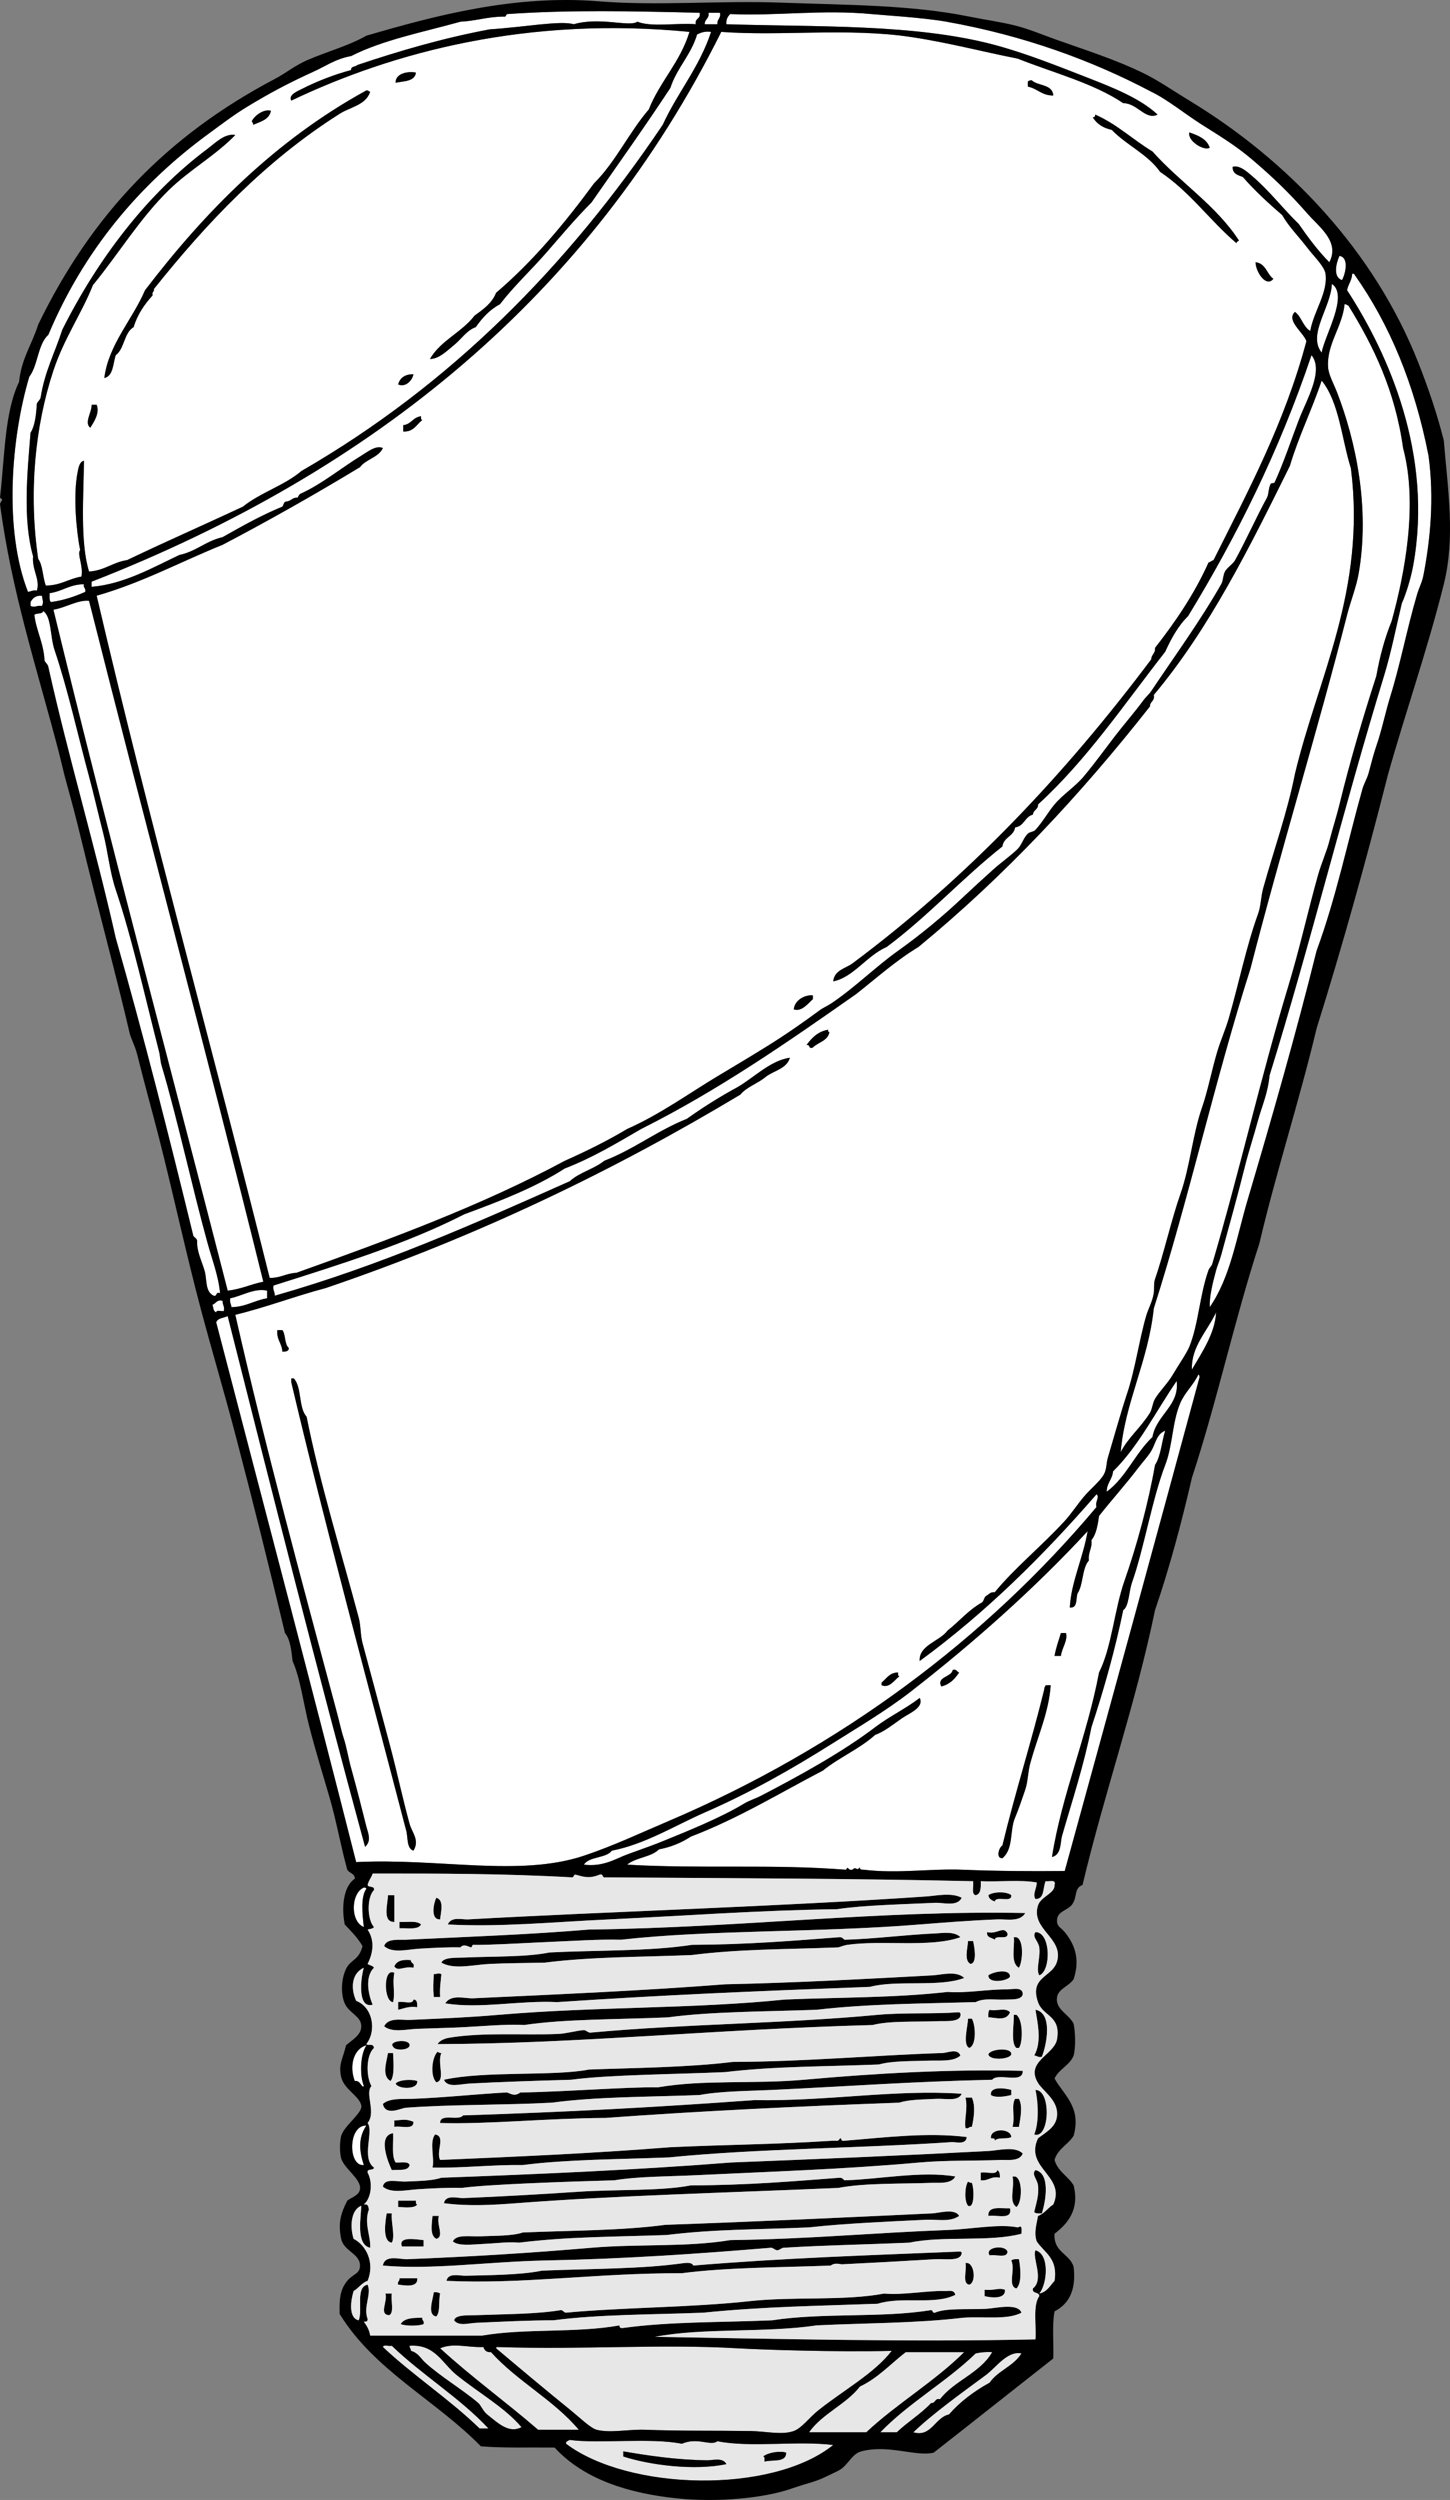 <?xml version="1.0" encoding="utf-8"?>
<!-- Generator: Adobe Illustrator 12.0.1, SVG Export Plug-In . SVG Version: 6.00 Build 51448)  -->
<!DOCTYPE svg PUBLIC "-//W3C//DTD SVG 1.1//EN" "http://www.w3.org/Graphics/SVG/1.1/DTD/svg11.dtd">
<svg xmlns="http://www.w3.org/2000/svg" xmlns:xlink="http://www.w3.org/1999/xlink" xmlns:svg="http://www.w3.org/2000/svg" xmlns:dc="http://purl.org/dc/elements/1.1/" xmlns:cc="http://web.resource.org/cc/" xmlns:rdf="http://www.w3.org/1999/02/22-rdf-syntax-ns#" version="1.1" id="Layer_1" width="273.571" height="471.414" viewBox="0 0 273.571 471.414" overflow="visible" enable-background="new 0 0 273.571 471.414" xml:space="preserve">
<rect x="0" y="0" width="273.571" height="471.414" fill="#808080" stroke="none"/>
<g>
	<path fill-rule="evenodd" clip-rule="evenodd" fill="#FFFFFF" d="M132,2.412c0.283,1.243-0.964,0.956-0.72,2.16   c-3.543-0.296-8.288,0.608-11.04-0.48c-1.42,1.063-7.053-0.964-12,0.48c-2.483-0.75-9.597,0.578-15.84,0.96   c-8.893,1.667-17.049,4.071-24.96,6.72c-0.344,0.376-1.251,0.189-1.2,0.96c-3.101,0.815-6.513,2.138-9.36,3.6   c-0.681,0.35-2.536,1.075-1.92,2.16C74.301,9.735,99.697,3.05,130.08,6.012c-1.73,5.71-5.561,9.319-7.68,14.64   c-3.739,4.341-6.258,9.903-10.32,13.92c-5.528,7.512-11.44,14.64-18.48,20.64c-0.794,2.005-2.461,3.139-4.08,4.32   c-2.386,3.134-6.375,4.664-8.4,8.16c1.699,0.006,3.204-1.538,4.56-2.64c1.337-1.086,2.43-2.811,4.08-3.36   c1.217-1.743,2.625-3.294,4.56-4.32c2.66-3.452,5.78-6.33,8.64-9.6c2.814-3.217,5.615-6.573,8.64-9.6   c4.99-7.169,10.051-14.269,14.88-21.6c1.241-3.799,3.887-6.193,5.04-10.08c0.703-0.337,1.435-0.646,2.64-0.48   c-2.196,6.684-6.329,11.431-9.12,17.52c-17.896,26.583-39.956,49.003-68.16,65.28c-3.194,2.726-7.762,4.079-11.04,6.72   c-7.243,3.397-14.651,6.629-21.84,10.08c-2.72,0.401-4.257,1.984-7.2,2.16c-1.714-5.547-1.025-14.31-0.96-20.88   c-0.875,0.125-1.066,1.497-1.2,2.16c-0.851,4.231-0.263,11.005,0.48,14.64c-0.617,0.871,0.631,2.916,0.24,5.04   c-2.418,0.382-3.911,1.689-6.72,1.68c-0.603-1.557-0.532-3.788-1.44-5.04c-1.822-12.506-0.61-24.956,2.88-35.52   c1.992-6.028,5.417-10.911,7.44-16.08c4.916-5.997,8.891-12.644,14.4-18c3.89-3.782,8.674-6.405,12.48-10.32   c-2.03-0.346-3.791,1.528-5.28,2.64c-11.364,8.484-20.682,20.77-27.36,34.08c-1.366,4.234-3.317,7.883-4.08,12.72   c-0.102,0.538-0.515,0.765-0.72,1.2c-0.142,2.099-0.339,4.141-1.2,5.52c-0.596,7.491-1.5,16.28,0.48,23.28   c-0.246,2.559,1.36,4.299,0.72,6.48c-0.779-0.139-1.117,0.164-1.68,0.24c-4.586-11.664-3.192-29.045,0.24-40.56   c1.667-2.173,1.577-6.103,3.6-7.92c6.623-15.763,17.056-28.289,30.24-37.92c2.33-1.702,4.696-3.516,7.2-5.04   c4.155-2.529,7.904-4.54,12.72-6.72c2.332-1.056,4.01-2.344,6.96-2.88c5.994-3.046,13.57-4.51,20.64-6.48   c2.905-0.135,5.125-0.956,8.16-0.96c0.532,0.132,0.342-0.458,0.72-0.48C107.592,1.825,119.285,2.105,132,2.412z M74.64,15.612   c1.584-0.336,3.608-0.232,3.84-1.92C77.164,13.392,74.577,13.749,74.64,15.612z M69.12,17.052c-17.1,9.379-30.29,22.67-41.76,37.68   c-2.37,5.553-6.889,10.227-7.68,16.56c1.732-0.428,1.612-2.708,2.16-4.32c1.663-1.217,1.537-4.223,3.36-5.28   c0.757-2.443,2.072-4.328,3.6-6c-0.198-0.678,0.338-0.622,0.24-1.2c10.019-12.542,21.006-24.114,34.8-32.88   c2.023-1.417,5.18-1.7,6-4.32C69.533,17.279,69.507,16.984,69.12,17.052z M47.52,22.812c0.014,0.307,0.308,0.333,0.24,0.72   c1.404-0.596,3.029-0.971,3.36-2.64C49.803,20.516,48.129,21.697,47.52,22.812z M75.12,72.492c1.313,0.597,2.65-0.655,2.88-1.92   C76.391,70.563,75.462,71.235,75.12,72.492z M17.04,80.652c0.662-1.062,1.824-2.755,1.2-4.32c-0.32,0-0.64,0-0.96,0   C17.369,77.677,15.81,79.746,17.04,80.652z"/>
	<path fill-rule="evenodd" clip-rule="evenodd" fill="#FFFFFF" d="M133.68,2.412c0.72,0,1.44,0,2.16,0   c0.221,1.102-0.601,1.16-0.48,2.16c-0.8,0-1.6,0-2.4,0C132.93,3.583,133.856,3.549,133.68,2.412z"/>
	<path fill-rule="evenodd" clip-rule="evenodd" fill="#FFFFFF" d="M250.8,49.452c-2.148-2.171-3.988-4.652-5.76-7.2   c-2.94-2.852-5.571-6.31-8.881-9.12c-0.873-0.742-2.323-2.058-3.6-1.68c-0.045,1.325,0.991,1.568,1.92,1.92   c2.273,2.607,4.823,4.937,7.44,7.2c1.205,2.129,2.851,3.72,4.8,6.24c1.187,1.534,3.165,3.447,3.36,4.8   c0.509,3.528-2.238,7.105-2.881,10.8c-1.36-0.799-1.634-2.686-2.88-3.6c-1.751,1.597,1.603,3.878,2.16,5.52   c-4.129,15.471-10.978,28.222-17.52,41.28c-0.355,0.125-0.605,0.355-0.96,0.48c-2.702,6.019-6.261,11.18-10.08,16.08   c0.091,1.051-0.687,1.234-0.721,2.16c-16.257,21.663-34.663,41.176-56.399,57.36c-1.358,0.961-3.382,1.259-3.6,3.36   c3.812-0.755,6.33-4.863,10.079-6.48c7.797-5.804,14.246-12.954,21.841-18.96c0.227-1.773,2.125-1.875,2.399-3.6   c1.721-0.2,1.813-2.026,3.36-2.4c0.048-0.912,1.009-0.911,0.96-1.92c9.204-8.396,16.274-18.925,24-28.8   c1.153-2.527,2.457-4.903,4.319-6.72c9.15-15.01,17.195-31.125,23.28-49.2c2.377,2.924-0.926,8.382-2.399,12.24   c-1.32,3.456-2.932,8.264-4.561,11.76c-0.103,0.22-0.617,0.079-0.72,0.24c-0.455,0.714-0.346,1.96-0.72,2.64   c-1.874,3.4-3.95,8.045-6,11.76c-0.424,0.769-1.535,1.432-1.92,2.16c-0.396,0.749-0.312,1.683-0.721,2.4   c-3.957,6.945-8.76,13.521-13.2,20.16c-0.381,0.57-1.02,1.106-1.439,1.68c-1.672,2.285-3.704,4.59-5.521,6.96   c-1.794,2.342-3.715,4.993-5.76,7.44c-1.607,1.924-3.926,3.383-5.52,5.28c-1.165,1.386-2.263,3.345-3.601,4.8   c-0.36,0.392-1.018,0.326-1.439,0.72c-0.816,0.76-1.126,2.095-1.92,2.88c-1.221,1.207-3.107,2.536-4.561,3.84   c-1.993,1.789-3.779,3.417-5.76,5.28c-3.706,3.485-7.753,6.887-12.24,10.08c-4.184,2.978-8.03,6.819-12.479,9.84   c-0.842,0.571-1.626,0.865-2.4,1.44c-2.88,2.141-6.479,4.633-9.84,6.72c-2.771,1.72-6.066,3.701-9.12,5.52   c-5.432,3.236-10.967,7.287-17.28,10.08c-3.698,2.222-7.668,4.172-11.76,6c-15.548,8.372-33.014,14.826-50.64,21.12   c-1.914,0.086-3.002,0.998-5.04,0.96c-10.721-43.039-22.468-85.054-32.64-128.64c8.647-2.472,15.832-6.408,23.76-9.6   c8.869-4.651,17.493-9.547,25.92-14.64c1.118-1.521,3.483-1.797,4.32-3.6c-1.283-0.611-2.933,0.746-4.08,1.44   c-3.617,2.188-7.458,5.391-11.52,7.2c-0.224,0.176-0.363,0.436-0.48,0.72c-1.051-0.091-1.234,0.686-2.16,0.72   c-0.493,0.067-0.479,0.641-0.72,0.96c-4.021,1.659-7.652,3.708-11.28,5.76c-3.135,0.706-4.983,2.697-8.16,3.36   c-5,2.364-10.482,5.514-16.56,6c0-0.32,0-0.64,0-0.96c53.332-20.826,94.137-54.185,118.8-103.68   c11.243,0.84,23.96-0.804,35.76,0.96c7.186,1.074,13.899,2.866,20.16,4.08c6.751,2.689,14.277,4.603,19.92,8.4   c2.69,0.007,4.206,3.284,6.479,2.16c-3.215-3.03-8.424-5.102-13.2-6.96c-5.573-2.168-11.821-4.675-17.76-6.24   c-14.904-3.927-33.288-3.306-50.4-3.84c-0.071-0.951,0.293-1.467,0.72-1.92c8.886,0.398,17.25-0.889,26.64,0   c2.34,0.222,9.838,0.671,14.16,1.44c14.416,2.565,27.3,7.213,38.64,13.2c3.036,1.453,6.479,4.271,9.601,6.24   c3.289,2.074,6.335,3.918,9.359,6.48c3.908,3.31,7.109,6.374,10.561,10.32C248.933,42.862,252.829,45.576,250.8,49.452z    M194.64,15.132c-0.33-0.011-0.527,0.113-0.72,0.24c0,0.32,0,0.64,0,0.96c1.799,0.361,2.624,1.695,4.8,1.68   C198.585,15.827,195.835,16.257,194.64,15.132z M217.439,28.572c-3.692-2.227-6.688-5.151-10.8-6.96   c-0.027,0.292-0.071,0.568-0.48,0.48c0.741,1.259,1.953,2.047,3.601,2.4c2.779,2.9,6.784,4.576,9.12,7.92   c5.577,3.703,9.386,9.174,14.399,13.44c0.051-0.269,0.267-0.374,0.48-0.48C229.414,38.678,222.634,34.417,217.439,28.572z    M228.239,27.852c-0.564-1.675-2.179-2.301-3.84-2.88C223.97,26.539,227.164,28.544,228.239,27.852z M240.239,52.572   c-1.254-0.906-1.407-2.912-3.359-3.12C236.922,51.31,238.923,54.297,240.239,52.572z M76.08,80.172c0,0.4,0,0.8,0,1.2   c2.004,0.084,2.494-1.346,3.6-2.16c-0.28-0.04-0.261-0.379-0.24-0.72C77.916,78.647,77.598,80.01,76.08,80.172z M149.76,190.332   c1.463,0.523,2.691-1.104,3.6-1.92c0-0.24,0-0.48,0-0.72C151.971,187.551,149.938,188.498,149.76,190.332z"/>
	<path fill-rule="evenodd" clip-rule="evenodd" d="M78.479,13.692c-0.232,1.688-2.255,1.584-3.84,1.92   C74.577,13.749,77.164,13.392,78.479,13.692z"/>
	<path fill-rule="evenodd" clip-rule="evenodd" d="M198.72,18.012c-2.176,0.015-3.001-1.319-4.8-1.68c0-0.32,0-0.64,0-0.96   c0.192-0.127,0.39-0.25,0.72-0.24C195.835,16.257,198.585,15.827,198.72,18.012z"/>
	<path fill-rule="evenodd" clip-rule="evenodd" d="M69.84,17.292c-0.82,2.621-3.977,2.904-6,4.32   c-13.793,8.766-24.781,20.338-34.8,32.88c0.098,0.578-0.438,0.521-0.24,1.2c-1.528,1.672-2.843,3.557-3.6,6   c-1.823,1.057-1.697,4.063-3.36,5.28c-0.548,1.612-0.428,3.892-2.16,4.32c0.791-6.333,5.311-11.007,7.68-16.56   c11.47-15.009,24.66-28.3,41.76-37.68C69.507,16.984,69.533,17.279,69.84,17.292z"/>
	<path fill-rule="evenodd" clip-rule="evenodd" d="M51.12,20.892c-0.331,1.669-1.956,2.044-3.36,2.64   c0.067-0.388-0.227-0.413-0.24-0.72C48.129,21.697,49.803,20.516,51.12,20.892z"/>
	<path fill-rule="evenodd" clip-rule="evenodd" d="M233.76,45.372c-0.214,0.106-0.43,0.211-0.48,0.48   c-5.014-4.266-8.822-9.737-14.399-13.44c-2.336-3.344-6.341-5.02-9.12-7.92c-1.647-0.353-2.859-1.141-3.601-2.4   c0.409,0.088,0.453-0.188,0.48-0.48c4.111,1.809,7.107,4.733,10.8,6.96C222.634,34.417,229.414,38.678,233.76,45.372z"/>
	<path fill-rule="evenodd" clip-rule="evenodd" d="M224.399,24.972c1.661,0.579,3.275,1.205,3.84,2.88   C227.164,28.544,223.97,26.539,224.399,24.972z"/>
	<path fill-rule="evenodd" clip-rule="evenodd" fill="#FFFFFF" d="M252.72,48.252c1.856,0.305,1.122,3.414,0.479,4.56   C251.445,52.279,252.089,49.58,252.72,48.252z"/>
	<path fill-rule="evenodd" clip-rule="evenodd" d="M236.88,49.452c1.952,0.208,2.105,2.214,3.359,3.12   C238.923,54.297,236.922,51.31,236.88,49.452z"/>
	<path fill-rule="evenodd" clip-rule="evenodd" fill="#FFFFFF" d="M255.12,51.612c0.278-0.039,0.427,0.053,0.479,0.24   c6.622,9.377,11.305,20.695,13.92,34.08c1.105,8.078,0.333,15.863-0.96,22.56c-0.252,1.303-0.827,2.336-1.2,3.6   c-1.902,6.444-3.099,12.937-5.04,19.2c-0.945,3.052-1.605,6.388-2.64,9.36c-0.43,1.234-0.942,3.141-1.44,5.04   c-0.296,1.132-0.898,2.044-1.199,3.12c-2.826,10.083-4.949,20.459-8.641,30.48c-3.882,15.64-8.444,31.562-12.96,46.8   c-2.203,7.435-3.272,14.698-7.2,20.4c-0.061-1.938,0.428-4.104,1.2-6.96c0.247-0.914,0.684-1.862,0.96-2.88   c1.461-5.366,3.1-11.182,4.561-17.04c0.59-2.367,1.595-5.446,2.399-8.4c0.708-2.594,1.86-5.075,2.16-8.4   c7.689-24.8,13.88-50.175,21.601-75.36c1.358-4.433,2.262-9.119,3.359-13.68c0.946-2.141,1.773-5.053,2.16-7.2   c3.746-20.781-4.59-39.71-12.48-51.84C254.354,53.567,255.065,52.918,255.12,51.612z"/>
	<path fill-rule="evenodd" clip-rule="evenodd" fill="#FFFFFF" d="M251.279,53.532c3.23,2.131-1.364,9.725-1.92,12.96   C246.627,63.059,251.142,57.938,251.279,53.532z"/>
	<path fill-rule="evenodd" clip-rule="evenodd" fill="#FFFFFF" d="M253.68,57.372c0.388-0.067,0.413,0.227,0.72,0.24   c4.734,7.666,8.803,15.997,10.32,26.88c2.833,10.562,0.316,23.68-2.16,32.64c-1.275,3.125-2.222,6.579-2.88,10.32   c-2.488,7.686-4.959,16.025-6.96,24.24c-0.562,2.311-1.217,4.231-1.92,6.96c-0.514,1.992-1.491,4.094-2.16,6.48   c-1.874,6.688-3.408,13.673-5.52,20.64c-5.246,17.307-9.256,35.133-14.4,52.56c-0.122,0.412-0.574,0.788-0.72,1.2   c-1.667,4.703-1.875,10.15-3.601,14.4c-0.512,1.26-2.114,3.567-3.12,5.28c-0.974,1.658-2.465,3.076-3.359,4.56   c-0.472,0.781-0.509,1.907-0.96,2.64c-1.723,2.795-4.201,4.76-5.521,7.44c0.782-9.379,5.214-17.187,6.24-27.12   c6.643-20.797,11.6-43.281,18.24-64.08c5.72-22.256,12.539-44.415,18.239-66.72c0.636-2.487,1.734-5.269,2.16-7.68   c2.2-12.459-0.538-25.187-4.08-34.32c-0.62-1.6-1.604-3.282-1.68-4.8C250.344,64.801,253.261,61.626,253.68,57.372z"/>
	<path fill-rule="evenodd" clip-rule="evenodd" d="M78,70.572c-0.23,1.265-1.567,2.517-2.88,1.92   C75.462,71.235,76.391,70.563,78,70.572z"/>
	<path fill-rule="evenodd" clip-rule="evenodd" fill="#FFFFFF" d="M249.359,71.772c3.307,4.054,3.765,10.956,5.521,16.56   c2.876,23.081-6.229,39.432-10.561,57.6c-1.428,7.242-3.964,14.294-6,21.6c-0.437,1.568-0.394,3.238-0.96,4.8   c-2.21,6.097-3.614,13.088-5.52,19.68c-0.609,2.107-1.521,4.115-2.16,6.24c-1.029,3.419-1.811,7.512-2.88,10.56   c-1.771,5.05-2.273,11.19-4.08,16.32c-1.686,4.784-3.117,11.216-4.8,16.081c-0.281,0.812-0.105,1.774-0.24,2.64   c-0.254,1.632-1.021,2.869-1.44,4.32c-1.312,4.537-2.052,10.017-3.6,14.64c-1.082,3.232-2.546,8.463-3.6,12   c-0.326,1.092-0.229,2.183-0.721,3.12c-0.725,1.386-2.58,2.812-3.84,4.32c-1.243,1.487-2.426,3.282-3.6,4.56   c-4.339,4.72-9.498,8.913-13.2,13.439c-0.906-0.105-1.127,0.474-1.68,0.721c-0.347,0.293-0.364,0.916-0.721,1.2   c-2.527,1.392-4.28,3.559-6.479,5.279c-1.498,2.057-5.49,2.783-5.28,5.76c12.475-9.125,23.32-19.879,33.36-31.439   c0.685,0.546-0.338,1.406,0,2.4c-20.717,24.708-48.271,45.406-80.88,59.279c-5.158,2.194-10.368,4.656-15.84,6.48   c-12.169,4.057-27.338,0.411-42.96,1.2c-8.637-34.083-17.591-67.849-26.4-101.761c0.25-0.869,1.412-0.828,2.16-1.199   c8.464,33.535,16.939,67.06,25.92,100.079c1.305-1.174,0.534-2.658,0.24-3.84c-0.867-3.484-1.85-7.334-2.88-11.04   c-0.521-1.874-0.853-4.024-1.44-5.76c-0.353-1.044-0.743-2.848-1.2-4.56c-6.574-24.598-13.467-49.83-19.2-75.12   c5.914-1.446,11.217-3.503,17.04-5.04c28.549-9.691,54.336-22.143,78.24-36.48c1.232-1.488,3.333-2.107,4.8-3.36   c1.536-1.184,3.943-1.497,4.561-3.6c-3.649,0.511-6.714,3.686-9.84,5.52c-3.37,1.83-6.566,3.833-9.6,6   c-5.606,2.234-9.946,5.734-15.6,7.92c-1.888,1.552-4.699,2.181-6.48,3.84c-17.818,7.942-35.633,15.888-55.68,21.6   c0.053-0.772-0.425-1.015-0.24-1.92c12.514-3.966,25.094-7.866,36-13.439c6.718-2.483,13.361-5.04,18.96-8.64   c5.259-2.021,9.789-4.771,14.4-7.44c14.657-7.343,27.626-16.374,40.56-25.44c3.856-3.024,7.467-6.293,11.76-8.88   c16.288-13.393,30.609-28.75,43.681-45.36c-0.025-0.985,0.959-0.96,0.72-2.16c10.472-12.488,18.082-27.839,25.68-43.2   C245.05,82.183,247.515,77.287,249.359,71.772z M152.16,197.052c0.739-0.18,0.292,0.827,1.199,0.479   c0.98-1.02,2.794-1.206,3.12-2.88c-0.187-0.053-0.279-0.201-0.24-0.48C154.268,194.52,153.157,195.729,152.16,197.052z    M53.28,254.892c0.612-0.028,1.235-0.045,1.2-0.72c-0.828-0.692-0.56-2.48-1.2-3.36c-0.32,0-0.64,0-0.96,0   C52.156,252.656,53.197,253.294,53.28,254.892z M54.96,260.652c6.55,27.771,14.336,56.383,21.6,84.24   c0.478,1.362,0.048,3.632,1.44,4.08c1.233-1.948-0.272-3.415-0.72-5.04c-1.294-4.691-2.325-9.581-3.6-14.4   c-1.695-6.407-3.668-13.661-5.28-19.68c-0.419-1.565-0.309-3.26-0.72-4.8c-3.237-12.137-7.275-25.14-9.84-37.92   c-1.541-1.659-0.86-5.541-2.4-7.2c-0.16,0-0.32,0-0.48,0C54.96,260.172,54.96,260.412,54.96,260.652z M166.319,317.292   c0,0.16,0,0.32,0,0.48c1.45,0.659,2.469-1.001,3.36-1.68c-0.279-0.041-0.261-0.38-0.24-0.721   C167.789,315.402,167.254,316.546,166.319,317.292z"/>
	<path fill-rule="evenodd" clip-rule="evenodd" d="M17.28,76.332c0.32,0,0.64,0,0.96,0c0.625,1.564-0.538,3.258-1.2,4.32   C15.81,79.746,17.369,77.677,17.28,76.332z"/>
	<path fill-rule="evenodd" clip-rule="evenodd" d="M79.44,78.492c-0.021,0.34-0.04,0.68,0.24,0.72   c-1.106,0.814-1.596,2.245-3.6,2.16c0-0.4,0-0.8,0-1.2C77.598,80.01,77.916,78.647,79.44,78.492z"/>
	<path fill-rule="evenodd" clip-rule="evenodd" fill="#FFFFFF" d="M15.84,110.172c-0.174,0.734,0.414,0.706,0.24,1.44   c-1.936,0.865-4.02,1.58-6.48,1.92c-0.331-0.31-0.237-1.042-0.24-1.68C11.76,111.533,13.126,110.178,15.84,110.172z"/>
	<path fill-rule="evenodd" clip-rule="evenodd" fill="#FFFFFF" d="M7.92,112.332c0.084,0.864,0.367,1.157,0,1.92   c-1.096-0.121-1.36,0.417-2.16,0c0-0.24,0-0.48,0-0.72C6.159,112.812,6.711,112.244,7.92,112.332z"/>
	<path fill-rule="evenodd" clip-rule="evenodd" fill="#FFFFFF" d="M49.68,241.692c-2.344,0.456-4.182,1.418-6.72,1.68   c-10.978-42.782-22.374-85.147-32.88-128.399c2.286-0.375,4.633-1.899,6.72-1.68C27.619,156.232,39.022,198.591,49.68,241.692z"/>
	<path fill-rule="evenodd" clip-rule="evenodd" fill="#FFFFFF" d="M41.52,243.852c-0.907-0.348-0.46,0.659-1.2,0.479   c-1.646-0.772-1.25-2.959-1.68-4.56c-0.49-1.827-1.552-3.729-1.44-5.76c-0.071-0.489-0.48-0.64-0.72-0.96   c-4.624-18.977-9.401-37.798-14.64-56.16c-3.904-17.376-8.84-33.721-12.72-51.12c-0.102-0.538-0.515-0.765-0.72-1.2   c-0.155-3.365-1.538-5.502-1.92-8.64c0.423-0.377,1.533-0.067,1.68-0.72c1.598,1.128,1.25,4.747,2.16,7.44   c2.467,7.298,4.298,15.695,6.48,23.76c0.932,3.445,1.727,7.037,2.64,10.56c0.926,3.571,1.25,7.396,2.4,10.8   c3.07,9.083,5.639,20.675,8.16,30.48c0.233,0.907,0.22,1.767,0.48,2.64c3.034,10.209,5.694,22.682,8.64,33.36   C40.042,237.595,41.238,240.671,41.52,243.852z"/>
	<path fill-rule="evenodd" clip-rule="evenodd" d="M153.359,187.692c0,0.24,0,0.48,0,0.72c-0.908,0.815-2.137,2.443-3.6,1.92   C149.938,188.498,151.971,187.551,153.359,187.692z"/>
	<path fill-rule="evenodd" clip-rule="evenodd" d="M156.239,194.172c-0.039,0.279,0.054,0.427,0.24,0.48   c-0.326,1.674-2.14,1.86-3.12,2.88c-0.907,0.348-0.46-0.659-1.199-0.479C153.157,195.729,154.268,194.52,156.239,194.172z"/>
	<path fill-rule="evenodd" clip-rule="evenodd" fill="#FFFFFF" d="M50.4,243.372c0,0.48,0,0.96,0,1.44   c-2.407,0.393-3.982,1.618-6.72,1.68c-0.077-0.563-0.379-0.9-0.24-1.68C45.668,244.379,47.993,242.833,50.4,243.372z"/>
	<path fill-rule="evenodd" clip-rule="evenodd" fill="#FFFFFF" d="M42,245.292c-0.053,0.773,0.424,1.016,0.24,1.921   c-0.422,0.138-1.41-0.29-1.44,0.239c-0.582-0.139-0.534-0.906-0.72-1.439C40.782,245.834,40.829,245.001,42,245.292z"/>
	<path fill-rule="evenodd" clip-rule="evenodd" d="M52.32,250.812c0.32,0,0.64,0,0.96,0c0.641,0.88,0.372,2.668,1.2,3.36   c0.035,0.675-0.588,0.691-1.2,0.72C53.197,253.294,52.156,252.656,52.32,250.812z"/>
	<path fill-rule="evenodd" clip-rule="evenodd" fill="#FFFFFF" d="M226.08,259.212c0.233,0.006,0.186,0.293,0.239,0.479   c-8.429,31.091-16.913,62.127-25.439,93.12c-6.729,0.062-12.967,0.018-19.2-0.24c-6.099-0.252-12.292,0.781-18.72,0   c-0.465-0.057-0.764,0.056-0.721-0.479c-0.69,0.91-0.618-0.301-1.439,0.479c-1.02,0.146-0.642-0.871-1.2,0   c-13.954-1.104-27.171-0.131-41.28-0.96c1.594-1.365,4.531-1.389,6-2.88c2.354-0.445,4.307-1.293,6-2.4   c9.024-3.455,16.754-8.205,24.959-12.479c3.054-2.467,6.943-4.097,9.841-6.72c1.642-0.562,3.37-1.962,5.039-3.12   c1.363-0.946,4.257-2.027,3.36-3.84c-2.574,1.995-5.713,3.478-8.399,5.52c-6.168,4.688-14.293,9.175-21.601,12.96   c-1.034,0.535-2.166,0.861-3.12,1.44c-4.375,2.653-10.49,5.122-15.6,7.199c-1.916,0.779-4.031,1.496-6.48,2.4   c-2.221,0.82-4.485,2.374-8.16,1.92c1.038-1.603,4.133-1.147,5.28-2.64c6.263-1.206,11.966-4.772,17.52-7.2   c8.65-3.781,16.272-8.093,24-12.96c4.723-2.975,10.302-6.279,14.88-9.84c11.715-9.112,23.223-19.282,33.359-30.24   c-0.817,4.942-3.14,9.659-3.359,14.4c1.494,0.134,1.132-1.589,1.439-2.641c1.14-1.661,0.832-4.769,2.16-6.24   c-0.176-1.615,0.656-2.224,0.48-3.84c0.906-1.094,1.188-2.812,1.439-4.56c2.396-3.046,4.97-5.869,7.44-9.12   c0.751-0.988,1.791-2.104,2.399-3.12c0.838-1.396,0.96-3.147,2.641-3.84c-0.669,2.132-0.814,4.786-1.92,6.48   c-1.302,7.425-3.474,15.319-5.761,21.84c-1.936,5.521-2.387,12.494-4.8,17.279c-2.277,12.124-7.034,23.044-8.88,34.801   c1.821-0.446,1.534-2.742,1.92-4.08c1.843-6.398,4.103-13.223,5.521-20.4c2.323-7.037,4.396-14.324,6-22.08   c1.097-0.714,1.041-3.479,1.68-5.28c2.216-6.246,3.787-15.743,6.24-22.079c1.448-3.742,1.315-8.192,2.88-11.761   C223.595,262.496,225.172,261.16,226.08,259.212z M198.96,312.251c0.399,0,0.8,0,1.199,0c0.207-1.607,1.329-2.845,0.961-4.319   c-0.32,0-0.641,0-0.961,0C199.745,309.357,199.229,310.681,198.96,312.251z M179.76,314.892c-0.257,1.391-3.127,1.288-2.16,3.12   c1.601-0.399,2.567-1.433,3.36-2.641C180.502,315.27,180.525,314.686,179.76,314.892z M197.279,317.772   c-0.013,0.307-0.308,0.332-0.239,0.72c-2.455,10.025-5.498,19.463-7.92,29.521c-0.577,0.245-1.346,2.396,0,2.399   c2.169-1.845,1.329-5.209,2.399-7.68c0.579-1.336,1.53-4.114,1.92-5.28c0.508-1.515,0.493-3.353,0.96-5.04   c1.409-5.087,3.487-9.54,3.84-14.64C197.92,317.772,197.6,317.772,197.279,317.772z"/>
	<path fill-rule="evenodd" clip-rule="evenodd" d="M54.96,259.932c0.16,0,0.32,0,0.48,0c1.54,1.659,0.859,5.541,2.4,7.2   c2.565,12.78,6.603,25.783,9.84,37.92c0.411,1.54,0.301,3.234,0.72,4.8c1.612,6.019,3.584,13.272,5.28,19.68   c1.275,4.819,2.306,9.709,3.6,14.4c0.448,1.625,1.953,3.092,0.72,5.04c-1.393-0.448-0.962-2.718-1.44-4.08   c-7.263-27.857-15.049-56.47-21.6-84.24C54.96,260.412,54.96,260.172,54.96,259.932z"/>
	<path fill-rule="evenodd" clip-rule="evenodd" fill="#FFFFFF" d="M222,260.412c0.578,4.659-3.842,6.398-4.561,10.561   c-3.255,3.065-4.993,7.646-8.64,10.319c0.017-1.663,1.054-2.306,1.2-3.84C214.87,272.643,218.052,266.144,222,260.412z"/>
	<path fill-rule="evenodd" clip-rule="evenodd" d="M200.159,307.932c0.32,0,0.641,0,0.961,0c0.368,1.475-0.754,2.712-0.961,4.319   c-0.399,0-0.8,0-1.199,0C199.229,310.681,199.745,309.357,200.159,307.932z"/>
	<path fill-rule="evenodd" clip-rule="evenodd" d="M180.96,315.372c-0.793,1.208-1.76,2.241-3.36,2.641   c-0.967-1.832,1.903-1.729,2.16-3.12C180.525,314.686,180.502,315.27,180.96,315.372z"/>
	<path fill-rule="evenodd" clip-rule="evenodd" d="M169.439,315.372c-0.021,0.341-0.039,0.68,0.24,0.721   c-0.892,0.679-1.91,2.339-3.36,1.68c0-0.16,0-0.32,0-0.48C167.254,316.546,167.789,315.402,169.439,315.372z"/>
	<path fill-rule="evenodd" clip-rule="evenodd" d="M198.239,317.772c-0.353,5.1-2.431,9.553-3.84,14.64   c-0.467,1.688-0.452,3.525-0.96,5.04c-0.39,1.166-1.341,3.944-1.92,5.28c-1.07,2.471-0.23,5.835-2.399,7.68   c-1.346-0.004-0.577-2.154,0-2.399c2.422-10.058,5.465-19.495,7.92-29.521c-0.068-0.388,0.227-0.413,0.239-0.72   C197.6,317.772,197.92,317.772,198.239,317.772z"/>
	<path fill-rule="evenodd" clip-rule="evenodd" fill="#FFFFFF" d="M68.64,355.932c0.279-0.039,0.427,0.053,0.48,0.24   c-1.135,1.517-0.727,4.987-0.48,7.199C66.062,362.365,66.18,356.986,68.64,355.932z"/>
	<path fill-rule="evenodd" clip-rule="evenodd" d="M190.8,357.372c0.115,1.556-2.874,0.007-3.12,1.2   c-0.556-0.244-1.117-0.482-1.2-1.2C187.285,356.694,190.004,356.633,190.8,357.372z"/>
	<path fill-rule="evenodd" clip-rule="evenodd" d="M73.2,357.372c0.4,0,0.8,0,1.2,0c0,1.681,0,3.36,0,5.04   C72.08,362.474,73.174,359.016,73.2,357.372z"/>
	<path fill-rule="evenodd" clip-rule="evenodd" d="M181.439,357.852c-0.832,1.747-3.401,0.884-5.04,0.96   c-5.512,0.257-13.583,0.443-18.479,1.2c-15.021,0.205-28.646,1.254-42.96,1.92c-10.815,0.503-20.531,1.488-30.48,0.96   c0.694-1.568,2.676-0.896,3.84-0.96c26.433-1.479,57.812-2.371,86.4-4.32C176.78,357.471,179.467,356.825,181.439,357.852z"/>
	<path fill-rule="evenodd" clip-rule="evenodd" d="M82.32,357.852c1.567,0.453,0.805,2.906,0.72,4.08   C81.13,362.032,81.833,358.788,82.32,357.852z"/>
	<path fill-rule="evenodd" clip-rule="evenodd" d="M193.439,360.732c-1.017,1.75-3.522,1.131-5.28,1.2   c-4.834,0.19-10.426,0.618-14.64,0.96c-19.163,1.555-39.409,0.966-56.4,2.88c-3.79-0.124-9.449,0.241-14.88,0.479   c-4.394,0.193-10.167,0.548-12.96,0.48c-0.261-0.006-0.162,0.519-0.48,0.479c-0.129-0.015-1.358-0.794-1.92,0   c-2.411-0.062-5.208,0.092-7.68,0.24c-2.368,0.143-5.141,0.947-6.72-0.479c0.423-1.49,2.871-1.143,4.08-1.2   c11.492-0.547,23.599-0.99,34.56-1.92C139.78,363.504,165.774,360.181,193.439,360.732z"/>
	<path fill-rule="evenodd" clip-rule="evenodd" d="M75.36,362.412c1.444,0.076,3.327-0.287,4.08,0.48   c-0.54,1.061-2.554,0.646-4.08,0.72C75.36,363.211,75.36,362.812,75.36,362.412z"/>
	<path fill-rule="evenodd" clip-rule="evenodd" d="M190.08,364.572c0.203,1.404-2.257,0.144-2.4,1.2   c-0.525-0.435-1.59-0.331-1.44-1.44C188.116,364.836,189.306,363.079,190.08,364.572z"/>
	<path fill-rule="evenodd" clip-rule="evenodd" d="M196.08,372.492c-0.697-1.165,0.27-3.418,0-5.28   c-0.182-1.253-1.423-1.952-0.721-2.88C198.268,364.313,198.355,371.659,196.08,372.492z"/>
	<path fill-rule="evenodd" clip-rule="evenodd" d="M181.199,365.292c-5.743,2.03-14.644,0.489-21.359,1.44   c-0.579,0.082-1.133,0.343-1.68,0.479c-10.206,0.39-18.735,0.312-27.601,1.44c-9.573,0.403-18.713,0.297-27.84,1.44   c-3.5,0.076-6.962,0.08-10.32,0.239c-3.11,0.148-6.704,1.136-9.12-0.239c0.451-1.087,2.9-0.895,4.32-0.96   c5.49-0.256,11.662-0.063,16.08-0.96c8.981-0.46,18.698-0.183,26.88-1.44c10.559-0.045,19.231-0.782,27.84-1.44   c0.589-0.045,0.808,0.484,0.96,0.48c5.329-0.131,11.736-0.967,17.28-1.2C177.723,364.526,180.093,364.124,181.199,365.292z"/>
	<path fill-rule="evenodd" clip-rule="evenodd" d="M191.279,365.292c0.16,0,0.32,0,0.48,0c1.468,0.472,1.197,4.633,0.479,5.761   C190.582,370.14,191.492,366.988,191.279,365.292z"/>
	<path fill-rule="evenodd" clip-rule="evenodd" d="M182.64,366.012c0.32,0,0.64,0,0.96,0c0.195,0.911,0.85,4.153-0.479,4.319   C181.835,369.746,182.587,367.303,182.64,366.012z"/>
	<path fill-rule="evenodd" clip-rule="evenodd" d="M77.52,369.612c-0.041,0.681,0.812,0.469,0.48,1.44   c-1.98-0.346-2.793,0.806-3.6-0.24C74.784,369.756,75.924,369.457,77.52,369.612z"/>
	<path fill-rule="evenodd" clip-rule="evenodd" d="M74.4,372.012c-0.417,2.031,0.204,3.742-0.24,5.52   C72.383,377.515,72.242,370.899,74.4,372.012z"/>
	<path fill-rule="evenodd" clip-rule="evenodd" d="M190.56,372.732c-0.411,0.819-4.123,1.406-4.08-0.24   C187.121,371.903,190.562,371.045,190.56,372.732z"/>
	<path fill-rule="evenodd" clip-rule="evenodd" d="M83.28,372.251c-0.123,1.397-0.355,2.686-0.24,4.32c-0.4,0-0.8,0-1.2,0   c-0.159-1.815-0.078-2.446,0-4.32C82.736,372.23,82.524,371.983,83.28,372.251z"/>
	<path fill-rule="evenodd" clip-rule="evenodd" d="M181.92,372.972c-4.663,1.817-12.648,0.312-17.76,1.68   c-22.087,0.834-38.255,1.495-59.041,2.88c-7.161-0.358-14.41,1.311-21.12,0.24c1.132-1.791,3.66-0.885,5.28-0.96   c16.628-0.773,32.591-1.468,47.52-2.64c12.944-0.261,26.465-1.002,39.12-1.681C177.643,372.4,180.375,371.546,181.92,372.972z"/>
	<path fill-rule="evenodd" clip-rule="evenodd" d="M192.96,376.092c-0.288,1.106-2.219,0.903-3.36,0.96   c-1.898,0.093-3.914-0.347-5.52,0.479c-10.065,0.29-19.961,0.293-30,1.44c-9.671,0.366-19.797,0.313-28.081,1.439   c-9.98,0.422-19.262,0.288-27.12,1.44c-3.498-0.216-8.319,0.294-12.96,0.479c-2.351,0.095-4.846,0.148-7.2,0.24   c-2.101,0.082-4.698,0.784-6.24-0.479c0.855-1.755,3.425-1.142,4.8-1.2c6.065-0.262,11.109-0.473,16.8-0.96   c18.386-1.575,36.729-1.104,54-2.88c10.387-0.44,20.665-0.301,30.72-1.44c3.543,0.276,7.612-0.52,11.28-0.479   C190.987,375.142,193.017,374.564,192.96,376.092z"/>
	<path fill-rule="evenodd" clip-rule="evenodd" d="M78,377.052c0.742-0.022,0.715,0.725,0.72,1.439   c-1.594-0.234-2.471,0.249-3.6,0.48c0-0.48,0-0.96,0-1.44C75.988,377.281,77.904,378.077,78,377.052z"/>
	<path fill-rule="evenodd" clip-rule="evenodd" d="M186.72,378.972c1.116,0.371,2.959-0.531,3.84,0.479   c-0.756,1.821-2.813,0.925-4.08,0.96C186.448,379.82,186.443,379.255,186.72,378.972z"/>
	<path fill-rule="evenodd" clip-rule="evenodd" d="M195.12,387.612c1.504-2.595,0.605-6.324,0.239-8.64   c3.286,0.611,2.138,6.59,1.2,8.88C195.826,388.025,195.685,387.607,195.12,387.612z"/>
	<path fill-rule="evenodd" clip-rule="evenodd" d="M180.72,379.452c0.279-0.039,0.427,0.053,0.479,0.24   c0.302,1.751-2.842,1.362-4.56,1.44c-3.651,0.166-8.828-0.113-12,0.72c-30.305,0.815-55.324,3.521-82.08,3.6   c0.527-0.887,1.828-1.145,2.16-1.2c6.45-1.077,14.16-0.436,20.64-0.72c1.563-0.068,3.549-0.659,4.8-0.72   c0.361-0.018,0.839,0.513,1.2,0.479c18.307-1.686,36.091-1.662,54.24-3.359C170.401,379.483,176.55,379.788,180.72,379.452z"/>
	<path fill-rule="evenodd" clip-rule="evenodd" d="M191.279,379.932c0.16,0,0.32,0,0.48,0c1.325,0.953,1.214,5.381,0.479,6.24   c-0.159,0-0.319,0-0.479,0C190.659,385.3,191.333,381.599,191.279,379.932z"/>
	<path fill-rule="evenodd" clip-rule="evenodd" d="M182.64,380.652c0.24,0,0.48,0,0.72,0c0.702,1.167,0.938,4.987-0.479,5.521   C181.579,385.579,182.595,382.176,182.64,380.652z"/>
	<path fill-rule="evenodd" clip-rule="evenodd" d="M77.28,385.692c-0.071,0.935-2.801,1.068-3.12,0.24   C73.125,384.834,77.354,384.338,77.28,385.692z"/>
	<path fill-rule="evenodd" clip-rule="evenodd" d="M190.8,387.372c-0.243,0.982-4.138,1.247-4.32,0   C186.857,386.334,190.915,386.009,190.8,387.372z"/>
	<path fill-rule="evenodd" clip-rule="evenodd" d="M82.56,386.892c0.193,0.127,0.39,0.25,0.72,0.24   c-0.86,1.695,0.842,5.234-0.96,5.52C81.108,391.463,81.491,387.893,82.56,386.892z"/>
	<path fill-rule="evenodd" clip-rule="evenodd" d="M181.199,387.612c-1.329,1.222-3.951,0.88-6.239,0.96   c-3.061,0.106-6.768,0.035-9.12,0.72c-9.895,0.41-19.529,0.305-29.04,1.44c-8.898,0.401-22.113,0.491-29.04,1.44   c-6.771,0.191-13.396,0.408-19.2,0.72c-1.739,0.093-4.125,0.872-4.8-0.72c7.927-1.723,20.542-0.608,27.36-1.921   c8.537-0.326,18.6-0.389,27.12-1.439c13.611-0.038,27.33-1.297,39.6-1.68C178.715,387.105,180.704,386.199,181.199,387.612z"/>
	<path fill-rule="evenodd" clip-rule="evenodd" d="M73.2,387.132c0.32,0,0.64,0,0.96,0c0.019,1.125,0.384,4.278-0.48,5.279   C71.966,391.439,72.926,388.875,73.2,387.132z"/>
	<path fill-rule="evenodd" clip-rule="evenodd" d="M192.96,390.492c0.079,2.56-4.681,0.28-5.761,1.681   c-15.564,0.364-25.638,1.157-41.52,1.92c-4.295,0.206-9.676,0.206-13.68,0.96c-10.092,0.39-19.343,0.301-27.84,1.439   c-8.836,0.477-19.308,0.33-27.6,0.96c-0.862,0.065-3.857,1.647-4.32-0.72c1.295-1.143,3.645-0.896,5.52-0.96   c5.611-0.194,13.447-0.994,17.76-1.2c0.552-0.026,1.421,0.96,2.64,0c7.995-0.097,20.393-1.084,25.92-0.96   c8.682-1.515,18.217-0.596,27.6-1.439C165.302,390.946,179.419,390.154,192.96,390.492z"/>
	<path fill-rule="evenodd" clip-rule="evenodd" d="M78.72,392.412c0.179,1.721-3.632,1.564-4.08,0.48   C75.3,392.131,77.717,392.052,78.72,392.412z"/>
	<path fill-rule="evenodd" clip-rule="evenodd" d="M190.8,394.092c0,0.319,0,0.64,0,0.96c-1.234,0.312-3.005,0.567-3.84,0   C186.726,393.322,189.765,393.773,190.8,394.092z"/>
	<path fill-rule="evenodd" clip-rule="evenodd" d="M195.359,394.092c3.054-0.005,2.689,9.399-0.239,8.399   C196.046,400.362,195.901,396.416,195.359,394.092z"/>
	<path fill-rule="evenodd" clip-rule="evenodd" d="M181.439,394.812c-0.652,1.52-3.022,0.867-4.8,0.96   c-2.566,0.135-5.117,0.111-6.96,0.72c-18.855,0.68-37.361,1.567-55.44,2.88c-11.128,0.06-22.183,1.228-31.2,0.96   c-0.023-1.943,3.531-0.309,4.32-1.439c20.063-0.65,35.773-1.498,54.959-2.88C156.202,396.262,168.801,393.946,181.439,394.812z"/>
	<path fill-rule="evenodd" clip-rule="evenodd" d="M182.159,395.532c0.4,0,0.801,0,1.2,0c0.727,1.525,0.397,3.834,0,5.521   c-0.578-0.099-0.521,0.438-1.2,0.239C181.874,399.653,182.652,397.647,182.159,395.532z"/>
	<path fill-rule="evenodd" clip-rule="evenodd" d="M191.52,395.772c0.24,0,0.48,0,0.72,0c0.748,1.358,0.29,3.623,0,5.28   c-0.399,0-0.8,0-1.199,0C191.548,399.187,190.757,396.984,191.52,395.772z"/>
	<path fill-rule="evenodd" clip-rule="evenodd" d="M78,400.092c0.101,1.62-2.315,0.725-3.6,0.96c0-0.4,0-0.801,0-1.2   C75.913,399.784,76.469,399.485,78,400.092z"/>
	<path fill-rule="evenodd" clip-rule="evenodd" fill="#FFFFFF" d="M69.12,400.812c-1.62,2.392-1.301,4.926-0.48,7.439   C65.649,408.606,65.614,400.685,69.12,400.812z"/>
	<path fill-rule="evenodd" clip-rule="evenodd" d="M190.8,402.972c-0.785,0.495-2.604-0.045-3.12,0.72   c0.112-0.513-0.343-0.457-0.72-0.48C186.74,401.245,190.731,401.275,190.8,402.972z"/>
	<path fill-rule="evenodd" clip-rule="evenodd" d="M74.16,402.251c0.1,1.9-0.313,4.313,0.48,5.521c0.956,0.084,2.379-0.3,2.64,0.479   c-0.245,1.195-2.043,0.837-3.36,0.96C73.296,407.887,71.13,402.718,74.16,402.251z"/>
	<path fill-rule="evenodd" clip-rule="evenodd" d="M82.08,402.492c2.083,0.303,0.111,3.218,0.96,4.8   c15.084-0.644,28.833-1.237,43.44-2.399c9.632-0.455,19.917-0.531,30.24-1.2c0.82-0.053,1.157,0.002,1.2,0   c0.449-0.02,0.438-0.531,0.72-0.48c0.099,0.019,0.025,0.518,0.48,0.48c8.075-0.658,15.848-1.638,23.279-0.72   c-0.149,1.547-2.047,0.903-2.88,0.96c-17.603,1.187-36.5,1.203-53.28,2.88c-10.017,0.393-19.047,0.364-27.6,1.439   c-5.914-0.074-11.082,0.598-17.04,0.48C82.045,407.048,80.95,403.979,82.08,402.492z"/>
	<path fill-rule="evenodd" clip-rule="evenodd" d="M192.96,406.092c-0.609,1.558-2.973,1.153-4.08,1.199   c-4.653,0.196-10.33,0.027-15.36,0.48c-14.135,1.271-28.037,1.718-42.24,2.4c-5.185,0.248-11.096,0.23-15.36,0.96   c-9.104,0.257-24.085,0.77-28.8,1.439c-2.717-0.085-5.52,0.084-8.16,0.24c-2.377,0.141-5.14,0.859-6.72-0.48   c0.258-1.688,2.744-0.885,4.32-0.96c2.506-0.118,4.939-0.13,6.72-0.72c18.538-0.688,36.79-1.473,54.72-2.88   c16.611-0.65,32.45-1.32,48.48-2.16C188.285,405.517,191.567,404.621,192.96,406.092z"/>
	<path fill-rule="evenodd" clip-rule="evenodd" d="M188.159,409.211c0.42,0.222,0.53,0.751,0.48,1.44   c-1.726-0.366-2.083,0.637-3.6,0.48c0-0.48,0-0.96,0-1.44C185.98,409.433,187.995,410.248,188.159,409.211z"/>
	<path fill-rule="evenodd" clip-rule="evenodd" d="M195.12,417.132c0.367-1.607,0.94-3.207,0.72-5.04   c-0.146-1.214-1.304-2.103-0.48-2.881c2.852,0.607,1.941,5.911,1.2,8.16C195.968,417.404,195.403,417.409,195.12,417.132z"/>
	<path fill-rule="evenodd" clip-rule="evenodd" d="M180.239,410.412c-0.774,1.489-3.1,1.141-4.56,1.2   c-5.306,0.216-12.518-0.009-17.52,0.96c-21.931,0.945-41.681,1.424-60.72,2.88c-4.477,0.343-9.133,0.602-13.68,0   c0.323-1.707,2.693-0.923,3.6-0.96c7.079-0.291,14.228-0.694,21.84-1.2c7.262-0.481,15.476-0.097,21.12-1.199   c10.53-0.021,19.345-0.772,28.08-1.44c0.589-0.045,0.808,0.483,0.96,0.48C165.734,410.976,173.84,409.32,180.239,410.412z"/>
	<path fill-rule="evenodd" clip-rule="evenodd" d="M191.04,410.412c0.159,0,0.319,0,0.479,0c1.484,0.406,1.323,5.024,0.24,5.76   C190.235,415.045,191.484,412.618,191.04,410.412z"/>
	<path fill-rule="evenodd" clip-rule="evenodd" d="M182.64,411.372c0.193,0.127,0.39,0.251,0.72,0.24   c0.445,1.069,0.535,4.967-0.72,4.32C181.889,414.983,182.02,412.342,182.64,411.372z"/>
	<path fill-rule="evenodd" clip-rule="evenodd" d="M75.12,414.972c1.12,0,2.24,0,3.36,0c-0.021,0.34-0.04,0.68,0.24,0.72   c-0.521,0.86-2.968,0.457-3.6,0.479C75.12,415.772,75.12,415.372,75.12,414.972z"/>
	<path fill-rule="evenodd" clip-rule="evenodd" d="M190.56,416.412c0.473,2.312-2.518,1.162-4.08,1.44   C186.339,415.872,188.795,416.487,190.56,416.412z"/>
	<path fill-rule="evenodd" clip-rule="evenodd" d="M180.96,417.852c-1.734,1.22-4.121,0.619-6.24,0.72   c-7.178,0.34-15.634,0.715-22.08,1.44c-9.715,0.429-17.806,0.314-26.88,1.439c-10.152,0.359-18.407,0.289-27.84,1.44   c-2.04-0.187-4.489,0.139-6.72,0.24c-2.131,0.097-4.75,0.452-5.76-0.48c0.644-1.393,3.188-0.866,5.28-0.96   c2.686-0.12,5.901-0.034,7.92-0.72c9.756-0.4,18.561-0.345,26.88-1.44c18.523-0.658,33.489-1.372,50.4-2.16   C177.107,417.317,180.172,416.358,180.96,417.852z"/>
	<path fill-rule="evenodd" clip-rule="evenodd" d="M72.96,417.372c0.32,0,0.64,0,0.96,0c-0.187,1.598,0.682,4.329,0,5.521   C72.092,422.686,72.693,418.884,72.96,417.372z"/>
	<path fill-rule="evenodd" clip-rule="evenodd" d="M81.6,417.852c0.4,0,0.8,0,1.2,0c-0.514,1.62,1.087,3.916-0.48,4.319   C81.031,421.5,81.494,419.349,81.6,417.852z"/>
	<path fill-rule="evenodd" clip-rule="evenodd" d="M192.72,421.211c-5.996,1.604-14.87,0.33-21.12,1.681   c-7.833,0.342-15.568,0.464-23.76,0.96c-0.409,0.024-0.754,0.468-1.2,0.479c-0.376,0.011-0.797-0.514-1.2-0.479   c-13.805,1.152-27.618,2.105-42.479,2.399c-10.998,0.218-21.244,1.8-30.72,0.96c0.374-2.153,3.25-1.147,4.56-1.199   c12.071-0.483,22.926-1.142,34.8-2.16c8.678-0.744,18.134-0.086,26.16-1.44c15.132-0.201,26.346-1.353,41.28-1.92   c4.32-0.164,9.54-1.189,12.96-0.479C192.265,420.067,192.911,419.142,192.72,421.211z"/>
	<path fill-rule="evenodd" clip-rule="evenodd" d="M79.92,422.412c0,0.4,0,0.8,0,1.2c-1.36,0-2.72,0-4.08,0   C75.054,421.593,78.631,422.314,79.92,422.412z"/>
	<path fill-rule="evenodd" clip-rule="evenodd" d="M190.08,424.572c-0.016,1.345-2.251,0.47-3.36,0.72   C185.653,423.744,189.628,423.208,190.08,424.572z"/>
	<path fill-rule="evenodd" clip-rule="evenodd" d="M180.96,424.572c0.278-0.039,0.427,0.053,0.479,0.24   c-0.127,1.716-3.102,1.081-5.04,1.2c-5.494,0.337-12.16,0.694-17.52,0.96c-0.409,0.02-1.251-0.394-2.16,0.239   c-9.635,0.372-19.326,0.32-28.08,1.44c-16.175-0.042-30.101,2.126-44.4,1.44c0.306-1.597,2.464-0.93,3.6-0.961   c3.557-0.096,10.481-0.115,14.4-0.96c9.282-0.375,18.979-0.297,26.88-1.439c0.796-0.076,1.477-0.036,1.68,0.479   C147.827,425.782,164.653,425.242,180.96,424.572z"/>
	<path fill-rule="evenodd" clip-rule="evenodd" d="M192.239,426.012c0.309,1.598,0.588,4.57-0.479,5.52   c-1.716-0.462-0.142-3.547-0.96-5.28C191.083,425.975,191.648,425.98,192.239,426.012z"/>
	<path fill-rule="evenodd" clip-rule="evenodd" d="M182.159,426.732c1.683-0.33,2.104,3.65,0.721,4.08   C181.456,430.635,182.461,428.031,182.159,426.732z"/>
	<path fill-rule="evenodd" clip-rule="evenodd" d="M75.36,429.612c1.12,0,2.24,0,3.36,0c0.199,2.037-3.061,1.195-3.6,1.2   C74.921,430.133,75.458,430.19,75.36,429.612z"/>
	<path fill-rule="evenodd" clip-rule="evenodd" d="M189.6,431.772c0.176,1.826-2.621,1.517-3.84,1.2c0-0.4,0-0.8,0-1.2   C187.669,431.96,188.39,431.329,189.6,431.772z"/>
	<path fill-rule="evenodd" clip-rule="evenodd" d="M180.239,432.732c-3.965,1.984-9.996,0.222-14.64,1.68   c-11.455,0.419-21.331,0.521-32.88,1.681c-9.898,0.391-19.512,0.302-28.32,1.439c-4.748,0.005-9.526,0.255-14.64,0.48   c-1.326,0.058-3.239,0.693-4.08-0.48c0.277-1.107,2.555-0.899,4.08-0.96c5.562-0.219,11.35-0.181,16.08-0.96   c0.282-0.047,0.617,0.512,0.96,0.48c10.736-1,23.763-0.977,34.56-2.16c8.479-0.93,17.836-0.006,25.44-1.44   c3.636,0.334,8.245-0.601,11.52-0.479C179.002,432.037,180,431.691,180.239,432.732z"/>
	<path fill-rule="evenodd" clip-rule="evenodd" d="M81.84,432.251c0.557-0.076,0.921,0.039,1.2,0.24   c-0.335,1.345,0.081,3.441-0.72,4.32C80.503,436.532,81.719,433.496,81.84,432.251z"/>
	<path fill-rule="evenodd" clip-rule="evenodd" d="M72.72,432.492c0.4,0,0.8,0,1.2,0c-0.227,1.294,0.508,3.548-0.48,4.08   C71.418,436.459,73.186,433.998,72.72,432.492z"/>
	<path fill-rule="evenodd" clip-rule="evenodd" d="M79.68,437.052c-0.098,0.578,0.438,0.521,0.24,1.199   c-0.959,0.388-3.361,0.388-4.32,0C76.226,437.118,77.919,437.051,79.68,437.052z"/>
	<path fill-rule="evenodd" clip-rule="evenodd" fill="#E7E7E8" d="M72.24,442.572c0.104-0.536,1.183-0.097,1.68-0.24   c5.749,5.531,12.795,9.765,18.24,15.601c-0.56,0-1.12,0-1.68,0C84.801,452.411,78.014,447.999,72.24,442.572z"/>
	<path fill-rule="evenodd" clip-rule="evenodd" fill="#E7E7E8" d="M77.28,442.332c4.804-0.351,6.156,3.328,8.88,5.521   c4.233,3.405,9.132,6.156,12.24,9.84c-2.317,1.18-4.182-0.537-6.48-2.4c-0.808-0.655-1.207-1.754-1.68-2.16   c-2.937-2.518-7.2-5.02-10.08-7.68c-0.82-0.757-1.229-1.762-2.64-2.16C77.55,442.862,77.226,442.786,77.28,442.332z"/>
	<path fill-rule="evenodd" clip-rule="evenodd" fill="#E7E7E8" d="M109.2,458.171c-2.56,0-5.12,0-7.68,0   c-6.048-5.231-12.603-9.957-18.48-15.359c2.562-1.103,5.208-0.104,8.16-0.24c0.208,0.592,0.56,1.041,1.44,0.96   C97.56,449.012,104.452,452.52,109.2,458.171z"/>
	<path fill-rule="evenodd" clip-rule="evenodd" fill="#E7E7E8" d="M93.6,442.812c-0.044-0.204,0.094-0.227,0.24-0.24   c16.465,0.546,30.391-0.612,45.36,0.24c4.798,0.273,18.648,0.744,29.04,0.479c-3.237,4.239-9.123,7.441-13.92,11.28   c-1.582,1.266-3.081,3.315-4.56,3.84c-2.272,0.807-5.26,0.04-8.16,0c-6.986-0.097-13.125,0.018-19.92-0.24   c-2.998-0.113-6.614,0.673-9.12,0c-1.154-0.31-3.214-2.318-4.8-3.6C103.135,450.835,97.345,445.974,93.6,442.812z"/>
	<path fill-rule="evenodd" clip-rule="evenodd" fill="#E7E7E8" d="M181.92,443.532c-5.616,5.584-12.696,9.704-18.48,15.12   c-3.6,0-7.2,0-10.8,0c2.519-3.562,6.939-5.22,9.6-8.64c3.425-1.616,5.792-4.289,8.641-6.48   C174.56,443.532,178.239,443.532,181.92,443.532z"/>
	<path fill-rule="evenodd" clip-rule="evenodd" fill="#E7E7E8" d="M187.199,443.532c-2.268,3.973-7.121,5.358-9.84,8.88   c-1.052-0.252-0.788,0.812-1.68,0.72c-1.927,2.074-4.44,3.561-6.479,5.521c-1.041,0-2.08,0-3.12,0   c5.38-5.579,12.432-9.487,18-14.88C184.998,443.57,186.006,443.458,187.199,443.532z"/>
	<path fill-rule="evenodd" clip-rule="evenodd" fill="#E7E7E8" d="M192.72,443.772c-1.441,2.398-4.438,3.242-6,5.52   c-2.94,1.62-5.551,3.569-7.68,6c-2.653,0.562-3.31,4.351-6.721,3.36c3.628-3.507,9.211-7.495,13.681-10.8   C187.94,446.417,190.066,443.233,192.72,443.772z"/>
	<path fill-rule="evenodd" clip-rule="evenodd" fill="#E7E7E8" d="M157.2,461.052c-11.672,9.343-38.721,8.591-50.4-0.24   c-0.039-0.279,0.053-0.428,0.24-0.48c0.194-0.045,0.239-0.24,0.48-0.239c5.263,0.738,15.359-0.456,21.12,0.72   c2.985-1.301,5.435,0.516,6.72-0.48C141.62,461.591,150.544,460.188,157.2,461.052z M117.6,463.211   c5.116,1.657,13.464,2.704,19.44,1.44c-0.653-1.306-2.534-0.709-3.6-0.72c-5.928-0.062-11.522-0.941-15.84-1.681   C117.6,462.572,117.6,462.892,117.6,463.211z M144,463.211c0.355,0.045,0.22,0.58,0.239,0.96c1.506-0.414,4.094,0.253,4.08-1.68   C147.138,462.1,144.846,462.487,144,463.211z"/>
	<path fill-rule="evenodd" clip-rule="evenodd" d="M117.6,462.251c4.317,0.739,9.912,1.618,15.84,1.681   c1.066,0.011,2.947-0.586,3.6,0.72c-5.976,1.264-14.324,0.217-19.44-1.44C117.6,462.892,117.6,462.572,117.6,462.251z"/>
	<path fill-rule="evenodd" clip-rule="evenodd" d="M148.319,462.492c0.014,1.933-2.574,1.266-4.08,1.68   c-0.02-0.38,0.116-0.915-0.239-0.96C144.846,462.487,147.138,462.1,148.319,462.492z"/>
	<path fill-rule="evenodd" clip-rule="evenodd" fill="#FFFFFF" d="M229.439,247.452c-0.179,3.982-2.736,7.663-4.56,10.801   C224.693,253.906,227.892,250.864,229.439,247.452z"/>
	<path fill-rule="evenodd" clip-rule="evenodd" d="M202.56,373.211c-0.963,1.391-2.847,1.788-3.12,3.36   c-0.406,2.337,2.215,3.193,3.12,5.04c0.324,1.614,0.42,4.403,0,6c-0.755,1.885-2.758,2.521-3.6,4.32   c1.654,3.049,5.127,5.345,3.6,10.8c-1.037,1.683-2.997,2.443-3.6,4.56c0.61,2.19,2.551,3.049,3.6,4.801   c1.16,4.652-1.205,7.283-3.6,9.119c-0.237,3.518,2.842,3.719,3.6,6.24c0.526,4.526-0.969,7.031-3.6,8.4   c-0.492,2.548-0.129,5.951-0.24,8.88c-7.533,5.907-15.02,11.86-22.561,17.76c-3.358,0.813-8.556-1.614-13.68-0.24   c-1.673,0.449-2.446,2.416-3.84,3.36c-0.583,0.396-1.918,0.962-2.88,1.44c-1.936,0.963-3.705,1.26-6.24,2.159   c-5.322,1.889-14.108,2.67-21.6,1.92c-9.06-0.905-17.7-3.514-23.28-9.6c-5.083-0.052-9.59,0.116-13.92-0.24   c-8.499-8.701-20.104-14.295-26.64-24.96c-0.065-2.677,0.03-4.538,1.44-6.239c1.131-1.365,2.404-1.293,2.4-2.881   c-0.006-2.35-3.212-2.674-3.6-5.279c-0.526-2.803-0.025-4.573,1.2-6.96c1.025-0.747,2.224-1.008,2.4-2.16   c0.299-1.952-3.164-3.951-3.6-6c-0.226-1.06-0.231-2.622,0-3.84c0.39-2.053,4.214-4.52,3.84-6c-0.477-1.884-3.371-3-3.84-5.521   c-0.44-2.364,0.352-3.126,0.96-5.76c1.064-0.986,2.875-1.87,2.88-3.6c0.006-1.938-2.278-2.41-3.12-4.32   c-0.765-1.736-0.689-4.528,0.24-6.48c0.893-1.875,2.396-1.53,3.12-4.319c-0.908-1.572-2.152-2.809-3.36-4.08   c-0.665-3.442-0.194-7.24,1.92-8.641c-0.028-1.011-1.066-1.013-1.44-1.68c-1.247-4.496-2.044-9.18-3.36-13.68   c-1.319-4.511-2.659-8.85-3.84-13.44c-1.043-4.058-1.623-8.875-3.12-12.24c-0.24-1.999-0.415-4.064-1.44-5.279   c-3.041-12.751-5.99-24.602-9.36-37.44c-2.065-7.869-4.393-15.694-6.48-23.52c-2.818-10.566-5.161-21.582-7.92-32.4   c-1.315-5.155-2.725-10.104-4.08-15.6c-0.427-1.731-1.228-3.169-1.44-4.08c-2.612-11.215-6.155-24.177-9.12-36.48   c-0.868-3.602-1.836-7.307-2.88-11.04c-0.531-1.899-0.943-3.857-1.44-5.76C7.023,126.245,2.166,111.583,0,95.052   c0.168-0.704,0.806-0.707,0-1.2c0.888-7.592,0.831-16.128,3.6-21.84c0.419-4.381,2.468-7.132,3.6-10.8   c10.058-20.736,24.309-35.615,44.64-46.32c2.133-1.123,3.778-2.536,6.24-3.6c3.519-1.521,7.887-2.734,11.04-4.56   c12.85-3.745,27.893-7.791,43.92-6.48c10.869,0.889,22.813-0.167,34.081,0.24c12.803,0.463,24.77,0.414,35.76,2.64   c3.054,0.619,5.844,0.977,8.64,1.68c2.659,0.668,5.02,1.694,7.68,2.64c5.696,2.026,11.354,3.791,16.801,6.48   c2.558,1.263,5.618,3.354,8.399,5.04c18.587,11.264,34.845,28.245,43.2,49.44c1.837,4.661,3.509,9.525,4.8,14.64   c0.773,9.393,2.197,18.289,0,27.12c-3.023,12.154-7.334,24.472-10.56,36c-4.13,16.27-8.573,32.227-13.44,47.76   c-3.295,13.825-7.534,26.706-10.8,40.56c-4.666,14.293-8.021,29.898-12.72,44.16c-1.994,8.646-4.246,17.034-6.96,24.96   c-3.75,18.09-9.483,34.196-13.681,51.84c-1.612,0.559-0.95,2.187-1.92,3.601c-0.821,1.197-2.725,1.279-2.88,2.88   c-0.132,1.363,0.699,1.49,1.44,2.399C202.507,366.331,203.928,369.125,202.56,373.211z M198.96,430.092   c0.679-4.279-1.923-5.278-3.36-7.44c-0.577-1.626-0.007-3.298,0.24-4.8c1.229-0.452,1.847-1.514,2.88-2.16   c2.443-5.411-5.504-6.828-2.88-12.48c1.602-1.225,3.441-2.132,3.6-4.319c0.187-2.581-2.016-4.102-3.359-5.76   c-3.047-4.355,2.849-5.551,3.359-8.641c0.736-4.449-2.667-4.26-3.6-6.96c-1.669-4.831,2.736-4.667,3.6-7.68   c1.269-4.424-5.033-6.061-3.6-10.561c0.529-1.66,3.261-2.298,3.12-3.84c0.348-1.148-1.004-0.597-1.681-0.72   c-0.556,1.204-0.137,3.383-1.92,3.36c-0.602-0.9,0.271-2.031,0.24-3.12c-3.05-0.551-7.112-0.088-10.56-0.24   c0.038,1.238,0.031,2.432-0.96,2.64c-0.87-0.17-0.331-1.749-0.48-2.64c-22.641-0.507-44.488-0.56-69.36-0.72   c-0.739,0.179-0.292-0.828-1.2-0.48c-1.89,0.741-2.878,0.389-4.32,0c-0.464-0.2-0.486,0.493-0.72,0.48   c-12.693-0.729-25.36-0.73-37.68-0.721c-0.262,0.778-0.772,1.308-0.96,2.16c0.174,0.546,1.369,0.071,1.2,0.96   c-1.381,1.349-1.294,5.592,0,6.96c-0.203,0.357-0.772,0.348-1.2,0.48c1.339,2.05,1.096,4.272,0,6.479   c0.359,0.281,0.981,0.299,1.2,0.721c-1.847,1.771-0.963,5.397-0.24,6.96c-2.89,0.833-2.29-4.898-1.68-6.96   c-2.329,1.071-2.505,3.902-1.44,6.239c3.103,1.181,3.919,5.556,1.92,8.16c0.339,0.406,1.289-0.292,1.44,0.721   c-1.495,1.372-1.533,5.27-0.48,7.199c-1.284,1.354,0.94,4.919-0.72,6.96c1.217,1.569-1.261,6.611,1.2,8.4   c-0.057,0.663-1.354,0.086-1.2,0.96c1.006,1.812,0.723,4.812-0.72,6c0.805-0.165,0.877,0.402,0.96,0.96   c-0.977,2.594,0.401,5.079,0.24,7.2c-2.777-0.564-1.688-5.951-1.68-7.92c-1.997,0.798-2.15,4.037-1.44,6.239   c2.331,1.174,4.058,4.47,2.64,7.921c-1.133,0.387-1.674,1.365-2.64,1.92c-0.533,1.691-1.039,5.083,0.96,5.52   c0.807-1.993-0.664-6.264,1.68-6.72c0.799,1.824-0.876,4.121,0,6.479c0.031,0.432-0.238,0.562-0.72,0.48   c0.532,0.748,1.041,1.519,1.2,2.64c7.04,0,14.08,0,21.12,0c8.252-1.408,17.596-0.432,25.92-1.92   c-0.031,0.431,0.238,0.562,0.72,0.48c8.999-1.222,18.136-1.013,28.08-1.44c9.688-1.484,20.526-0.397,30-1.92   c0.378,0.021,0.188,0.612,0.72,0.48c2.142-0.909,6.18-0.562,9.601-0.721c1.783-0.083,6.017-1.175,6.72,0.721   c-2.573,1.427-7.323,0.677-11.04,0.96c-9.089,1.069-18.26,0.979-27.6,1.439c-9.778,1.455-21.507,0.41-30.48,2.16   c22.848,0.366,47.799,1.013,71.76,0.479c0.188-2.772-0.516-6.436,0.721-8.159c-0.002-0.879-1.408-0.353-1.2-1.44   c2.174-1.721-0.189-5.812,0.479-7.2c2.753,0.708,2.208,6.457,0.721,8.16C197.539,432.191,198.11,431.002,198.96,430.092z    M95.76,2.652c-0.378,0.022-0.188,0.612-0.72,0.48c-3.035,0.004-5.255,0.825-8.16,0.96c-7.07,1.97-14.646,3.434-20.64,6.48   c-2.95,0.536-4.628,1.824-6.96,2.88c-4.816,2.181-8.565,4.191-12.72,6.72c-2.504,1.524-4.87,3.338-7.2,5.04   C26.175,34.843,15.742,47.37,9.12,63.132c-2.023,1.817-1.932,5.747-3.6,7.92c-3.433,11.515-4.827,28.896-0.24,40.56   c0.563-0.076,0.901-0.379,1.68-0.24c0.64-2.181-0.966-3.921-0.72-6.48c-1.98-7-1.076-15.79-0.48-23.28   c0.861-1.379,1.059-3.421,1.2-5.52c0.205-0.435,0.618-0.662,0.72-1.2c0.763-4.837,2.714-8.486,4.08-12.72   c6.678-13.31,15.996-25.595,27.36-34.08c1.489-1.112,3.25-2.986,5.28-2.64c-3.806,3.915-8.59,6.538-12.48,10.32   c-5.509,5.356-9.484,12.003-14.4,18c-2.023,5.169-5.448,10.052-7.44,16.08c-3.49,10.564-4.702,23.014-2.88,35.52   c0.908,1.252,0.837,3.483,1.44,5.04c2.809,0.009,4.302-1.298,6.72-1.68c0.391-2.125-0.857-4.169-0.24-5.04   c-0.743-3.635-1.331-10.408-0.48-14.64c0.134-0.664,0.325-2.035,1.2-2.16c-0.065,6.57-0.754,15.333,0.96,20.88   c2.943-0.176,4.48-1.759,7.2-2.16c7.189-3.451,14.597-6.683,21.84-10.08c3.278-2.642,7.846-3.994,11.04-6.72   c28.204-16.276,50.263-38.696,68.16-65.28c2.792-6.089,6.924-10.836,9.12-17.52c-1.206-0.166-1.937,0.143-2.64,0.48   c-1.153,3.887-3.799,6.281-5.04,10.08c-4.829,7.331-9.89,14.43-14.88,21.6c-3.025,3.027-5.826,6.383-8.64,9.6   c-2.86,3.27-5.98,6.148-8.64,9.6c-1.935,1.025-3.343,2.577-4.56,4.32c-1.65,0.55-2.743,2.274-4.08,3.36   c-1.356,1.102-2.861,2.646-4.56,2.64c2.024-3.496,6.014-5.026,8.4-8.16c1.619-1.182,3.286-2.315,4.08-4.32   c7.04-6,12.952-13.128,18.48-20.64c4.062-4.018,6.582-9.579,10.32-13.92c2.119-5.32,5.95-8.93,7.68-14.64   C99.697,3.05,74.301,9.735,54.96,18.972c-0.616-1.085,1.239-1.811,1.92-2.16c2.847-1.462,6.259-2.785,9.36-3.6   c-0.051-0.771,0.856-0.584,1.2-0.96C75.351,9.603,83.507,7.2,92.4,5.532c6.243-0.382,13.357-1.71,15.84-0.96   c4.947-1.444,10.58,0.583,12-0.48c2.752,1.088,7.497,0.184,11.04,0.48c-0.244-1.205,1.003-0.917,0.72-2.16   C119.285,2.105,107.592,1.825,95.76,2.652z M132.96,4.572c0.8,0,1.6,0,2.4,0c-0.121-1,0.701-1.059,0.48-2.16c-0.72,0-1.44,0-2.16,0   C133.856,3.549,132.93,3.583,132.96,4.572z M246.72,40.332c-3.451-3.946-6.652-7.01-10.561-10.32   c-3.024-2.562-6.07-4.406-9.359-6.48c-3.122-1.969-6.564-4.787-9.601-6.24c-11.34-5.987-24.224-10.634-38.64-13.2   c-4.322-0.77-11.82-1.219-14.16-1.44c-9.39-0.889-17.754,0.398-26.64,0c-0.427,0.454-0.791,0.969-0.72,1.92   c17.112,0.534,35.496-0.087,50.4,3.84c5.938,1.565,12.187,4.071,17.76,6.24c4.776,1.858,9.985,3.93,13.2,6.96   c-2.273,1.124-3.789-2.153-6.479-2.16c-5.643-3.797-13.169-5.711-19.92-8.4c-6.261-1.214-12.975-3.006-20.16-4.08   c-11.8-1.764-24.518-0.12-35.76-0.96c-24.663,49.495-65.468,82.854-118.8,103.68c0,0.32,0,0.64,0,0.96   c6.078-0.486,11.561-3.636,16.56-6c3.177-0.663,5.025-2.654,8.16-3.36c3.627-2.052,7.259-4.101,11.28-5.76   c0.241-0.319,0.227-0.893,0.72-0.96c0.926-0.034,1.109-0.811,2.16-0.72c0.117-0.284,0.256-0.544,0.48-0.72   c4.062-1.809,7.903-5.012,11.52-7.2c1.147-0.694,2.797-2.051,4.08-1.44c-0.837,1.803-3.202,2.079-4.32,3.6   c-8.427,5.093-17.051,9.989-25.92,14.64c-7.929,3.192-15.113,7.128-23.76,9.6c10.172,43.586,21.919,85.601,32.64,128.64   c2.038,0.038,3.126-0.874,5.04-0.96c17.625-6.294,35.092-12.749,50.64-21.12c4.092-1.828,8.062-3.778,11.76-6   c6.313-2.793,11.848-6.844,17.28-10.08c3.054-1.819,6.35-3.8,9.12-5.52c3.361-2.087,6.96-4.579,9.84-6.72   c0.774-0.575,1.559-0.869,2.4-1.44c4.449-3.021,8.296-6.862,12.479-9.84c4.487-3.193,8.534-6.595,12.24-10.08   c1.98-1.862,3.767-3.491,5.76-5.28c1.453-1.304,3.34-2.633,4.561-3.84c0.794-0.786,1.104-2.12,1.92-2.88   c0.422-0.394,1.079-0.328,1.439-0.72c1.338-1.455,2.436-3.414,3.601-4.8c1.594-1.896,3.912-3.356,5.52-5.28   c2.045-2.447,3.966-5.098,5.76-7.44c1.816-2.37,3.849-4.675,5.521-6.96c0.42-0.574,1.059-1.11,1.439-1.68   c4.44-6.64,9.243-13.215,13.2-20.16c0.409-0.717,0.324-1.651,0.721-2.4c0.385-0.728,1.496-1.392,1.92-2.16   c2.05-3.715,4.126-8.359,6-11.76c0.374-0.68,0.265-1.926,0.72-2.64c0.103-0.161,0.617-0.02,0.72-0.24   c1.629-3.497,3.24-8.305,4.561-11.76c1.474-3.857,4.776-9.315,2.399-12.24c-6.085,18.075-14.13,34.189-23.28,49.2   c-1.862,1.817-3.166,4.193-4.319,6.72c-7.726,9.875-14.796,20.404-24,28.8c0.049,1.009-0.912,1.008-0.96,1.92   c-1.547,0.374-1.64,2.2-3.36,2.4c-0.274,1.725-2.173,1.827-2.399,3.6c-7.595,6.006-14.044,13.156-21.841,18.96   c-3.749,1.617-6.267,5.725-10.079,6.48c0.218-2.102,2.241-2.399,3.6-3.36c21.736-16.184,40.143-35.697,56.399-57.36   c0.034-0.926,0.812-1.109,0.721-2.16c3.819-4.9,7.378-10.061,10.08-16.08c0.354-0.125,0.604-0.355,0.96-0.48   c6.542-13.058,13.391-25.809,17.52-41.28c-0.558-1.642-3.911-3.923-2.16-5.52c1.246,0.914,1.52,2.801,2.88,3.6   c0.643-3.694,3.39-7.271,2.881-10.8c-0.195-1.353-2.174-3.267-3.36-4.8c-1.949-2.52-3.595-4.111-4.8-6.24   c-2.617-2.263-5.167-4.593-7.44-7.2c-0.929-0.352-1.965-0.595-1.92-1.92c1.276-0.378,2.727,0.938,3.6,1.68   c3.31,2.81,5.94,6.268,8.881,9.12c1.771,2.548,3.611,5.029,5.76,7.2C252.829,45.576,248.933,42.862,246.72,40.332z M253.199,52.812   c0.643-1.146,1.377-4.255-0.479-4.56C252.089,49.58,251.445,52.279,253.199,52.812z M254.159,54.732   c7.891,12.13,16.227,31.059,12.48,51.84c-0.387,2.146-1.214,5.059-2.16,7.2c-1.098,4.562-2.001,9.248-3.359,13.68   c-7.721,25.185-13.911,50.56-21.601,75.36c-0.3,3.325-1.452,5.806-2.16,8.4c-0.805,2.954-1.81,6.033-2.399,8.4   c-1.461,5.858-3.1,11.674-4.561,17.04c-0.276,1.018-0.713,1.966-0.96,2.88c-0.772,2.855-1.261,5.022-1.2,6.96   c3.928-5.702,4.997-12.965,7.2-20.4c4.516-15.238,9.078-31.16,12.96-46.8c3.691-10.021,5.814-20.396,8.641-30.48   c0.301-1.076,0.903-1.988,1.199-3.12c0.498-1.899,1.011-3.806,1.44-5.04c1.034-2.972,1.694-6.308,2.64-9.36   c1.941-6.263,3.138-12.755,5.04-19.2c0.373-1.264,0.948-2.297,1.2-3.6c1.293-6.697,2.065-14.482,0.96-22.56   c-2.615-13.385-7.298-24.703-13.92-34.08c-0.053-0.187-0.201-0.279-0.479-0.24C255.065,52.918,254.354,53.567,254.159,54.732z    M249.359,66.492c0.556-3.235,5.15-10.829,1.92-12.96C251.142,57.938,246.627,63.059,249.359,66.492z M250.56,69.132   c0.076,1.518,1.06,3.2,1.68,4.8c3.542,9.133,6.28,21.86,4.08,34.32c-0.426,2.411-1.524,5.193-2.16,7.68   c-5.7,22.305-12.52,44.464-18.239,66.72c-6.641,20.799-11.598,43.283-18.24,64.08c-1.026,9.934-5.458,17.741-6.24,27.12   c1.319-2.681,3.798-4.646,5.521-7.44c0.451-0.732,0.488-1.858,0.96-2.64c0.895-1.483,2.386-2.901,3.359-4.56   c1.006-1.713,2.608-4.021,3.12-5.28c1.726-4.25,1.934-9.697,3.601-14.4c0.146-0.412,0.598-0.788,0.72-1.2   c5.145-17.427,9.154-35.253,14.4-52.56c2.111-6.967,3.646-13.952,5.52-20.64c0.669-2.386,1.646-4.488,2.16-6.48   c0.703-2.729,1.357-4.649,1.92-6.96c2.001-8.214,4.472-16.554,6.96-24.24c0.658-3.742,1.604-7.195,2.88-10.32   c2.477-8.959,4.993-22.077,2.16-32.64c-1.518-10.883-5.586-19.214-10.32-26.88c-0.307-0.013-0.332-0.308-0.72-0.24   C253.261,61.626,250.344,64.801,250.56,69.132z M243.359,87.852c-7.598,15.361-15.208,30.712-25.68,43.2   c0.239,1.199-0.745,1.174-0.72,2.16c-13.071,16.61-27.393,31.967-43.681,45.36c-4.293,2.587-7.903,5.856-11.76,8.88   c-12.934,9.066-25.902,18.097-40.56,25.44c-4.611,2.668-9.142,5.418-14.4,7.44c-5.599,3.601-12.242,6.157-18.96,8.64   c-10.906,5.574-23.486,9.474-36,13.439c-0.185,0.905,0.293,1.147,0.24,1.92c20.047-5.712,37.862-13.658,55.68-21.6   c1.781-1.659,4.592-2.288,6.48-3.84c5.654-2.186,9.994-5.686,15.6-7.92c3.034-2.167,6.23-4.17,9.6-6   c3.126-1.834,6.191-5.009,9.84-5.52c-0.617,2.103-3.024,2.416-4.561,3.6c-1.467,1.252-3.567,1.872-4.8,3.36   c-23.904,14.337-49.69,26.789-78.24,36.48c-5.823,1.537-11.126,3.594-17.04,5.04c5.732,25.29,12.626,50.522,19.2,75.12   c0.458,1.712,0.847,3.516,1.2,4.56c0.587,1.735,0.918,3.886,1.44,5.76c1.03,3.706,2.013,7.556,2.88,11.04   c0.294,1.182,1.065,2.666-0.24,3.84c-8.98-33.02-17.456-66.544-25.92-100.079c-0.749,0.371-1.91,0.33-2.16,1.199   c8.809,33.912,17.763,67.678,26.4,101.761c15.622-0.789,30.791,2.856,42.96-1.2c5.472-1.824,10.682-4.286,15.84-6.48   c32.609-13.873,60.164-34.571,80.88-59.279c-0.338-0.994,0.685-1.854,0-2.4c-10.04,11.561-20.886,22.314-33.36,31.439   c-0.21-2.977,3.782-3.703,5.28-5.76c2.199-1.721,3.952-3.888,6.479-5.279c0.356-0.284,0.374-0.907,0.721-1.2   c0.553-0.247,0.773-0.826,1.68-0.721c3.702-4.526,8.861-8.72,13.2-13.439c1.174-1.277,2.356-3.072,3.6-4.56   c1.26-1.508,3.115-2.935,3.84-4.32c0.491-0.938,0.395-2.028,0.721-3.12c1.054-3.537,2.518-8.768,3.6-12   c1.548-4.623,2.288-10.103,3.6-14.64c0.42-1.451,1.187-2.688,1.44-4.32c0.135-0.865-0.041-1.827,0.24-2.64   c1.683-4.865,3.114-11.296,4.8-16.081c1.807-5.129,2.309-11.27,4.08-16.32c1.069-3.048,1.851-7.141,2.88-10.56   c0.64-2.125,1.551-4.132,2.16-6.24c1.905-6.592,3.31-13.583,5.52-19.68c0.566-1.562,0.523-3.232,0.96-4.8   c2.036-7.306,4.572-14.358,6-21.6c4.331-18.168,13.437-34.519,10.561-57.6c-1.756-5.604-2.214-12.506-5.521-16.56   C247.515,77.287,245.05,82.183,243.359,87.852z M9.36,111.852c0.002,0.638-0.091,1.371,0.24,1.68c2.46-0.34,4.544-1.056,6.48-1.92   c0.174-0.734-0.414-0.706-0.24-1.44C13.126,110.178,11.76,111.533,9.36,111.852z M5.76,113.532c0,0.24,0,0.48,0,0.72   c0.8,0.417,1.064-0.121,2.16,0c0.367-0.763,0.084-1.056,0-1.92C6.711,112.244,6.159,112.812,5.76,113.532z M16.8,113.292   c-2.087-0.219-4.434,1.305-6.72,1.68c10.507,43.252,21.903,85.618,32.88,128.399c2.538-0.262,4.375-1.224,6.72-1.68   C39.022,198.591,27.619,156.232,16.8,113.292z M39.12,234.252c-2.946-10.678-5.606-23.15-8.64-33.36   c-0.26-0.873-0.247-1.733-0.48-2.64c-2.521-9.805-5.09-21.396-8.16-30.48c-1.15-3.404-1.474-7.229-2.4-10.8   c-0.914-3.523-1.708-7.115-2.64-10.56c-2.182-8.065-4.013-16.462-6.48-23.76c-0.911-2.693-0.562-6.312-2.16-7.44   c-0.147,0.653-1.257,0.343-1.68,0.72c0.382,3.138,1.765,5.275,1.92,8.64c0.205,0.435,0.618,0.662,0.72,1.2   c3.88,17.399,8.816,33.744,12.72,51.12c5.239,18.361,10.017,37.183,14.64,56.16c0.239,0.321,0.648,0.472,0.72,0.96   c-0.112,2.03,0.95,3.933,1.44,5.76c0.43,1.601,0.035,3.787,1.68,4.56c0.739,0.18,0.292-0.827,1.2-0.479   C41.238,240.671,40.042,237.595,39.12,234.252z M43.44,244.812c-0.139,0.779,0.163,1.116,0.24,1.68   c2.738-0.062,4.313-1.287,6.72-1.68c0-0.48,0-0.96,0-1.44C47.993,242.833,45.668,244.379,43.44,244.812z M40.08,246.012   c0.187,0.533,0.139,1.301,0.72,1.439c0.03-0.529,1.018-0.102,1.44-0.239c0.185-0.905-0.293-1.147-0.24-1.921   C40.829,245.001,40.782,245.834,40.08,246.012z M224.88,258.252c1.823-3.138,4.381-6.818,4.56-10.801   C227.892,250.864,224.693,253.906,224.88,258.252z M222.72,264.492c-1.564,3.568-1.432,8.019-2.88,11.761   c-2.453,6.336-4.024,15.833-6.24,22.079c-0.639,1.802-0.583,4.566-1.68,5.28c-1.604,7.756-3.677,15.043-6,22.08   c-1.418,7.178-3.678,14.002-5.521,20.4c-0.386,1.338-0.099,3.634-1.92,4.08c1.846-11.757,6.603-22.677,8.88-34.801   c2.413-4.785,2.864-11.759,4.8-17.279c2.287-6.521,4.459-14.415,5.761-21.84c1.105-1.694,1.251-4.349,1.92-6.48   c-1.681,0.692-1.803,2.443-2.641,3.84c-0.608,1.017-1.648,2.132-2.399,3.12c-2.471,3.251-5.044,6.074-7.44,9.12   c-0.251,1.748-0.533,3.466-1.439,4.56c0.176,1.616-0.656,2.225-0.48,3.84c-1.328,1.472-1.021,4.579-2.16,6.24   c-0.308,1.052,0.055,2.774-1.439,2.641c0.22-4.741,2.542-9.458,3.359-14.4c-10.137,10.958-21.645,21.128-33.359,30.24   c-4.578,3.561-10.157,6.865-14.88,9.84c-7.728,4.867-15.35,9.179-24,12.96c-5.554,2.428-11.257,5.994-17.52,7.2   c-1.147,1.492-4.243,1.037-5.28,2.64c3.675,0.454,5.939-1.1,8.16-1.92c2.449-0.904,4.564-1.621,6.48-2.4   c5.11-2.077,11.225-4.546,15.6-7.199c0.954-0.579,2.086-0.905,3.12-1.44c7.308-3.785,15.433-8.272,21.601-12.96   c2.687-2.042,5.825-3.524,8.399-5.52c0.896,1.812-1.997,2.894-3.36,3.84c-1.669,1.158-3.397,2.559-5.039,3.12   c-2.897,2.623-6.787,4.253-9.841,6.72c-8.205,4.274-15.935,9.024-24.959,12.479c-1.693,1.107-3.646,1.955-6,2.4   c-1.469,1.491-4.406,1.515-6,2.88c14.108,0.829,27.326-0.144,41.28,0.96c0.559-0.871,0.181,0.146,1.2,0   c0.821-0.78,0.749,0.431,1.439-0.479c-0.043,0.535,0.256,0.423,0.721,0.479c6.428,0.781,12.621-0.252,18.72,0   c6.233,0.258,12.471,0.302,19.2,0.24c8.526-30.993,17.011-62.029,25.439-93.12c-0.054-0.187-0.006-0.474-0.239-0.479   C225.172,261.16,223.595,262.496,222.72,264.492z M210,277.452c-0.146,1.534-1.184,2.177-1.2,3.84   c3.646-2.673,5.385-7.254,8.64-10.319c0.719-4.162,5.139-5.901,4.561-10.561C218.052,266.144,214.87,272.643,210,277.452z    M68.64,363.372c-0.247-2.212-0.655-5.683,0.48-7.199c-0.053-0.188-0.201-0.279-0.48-0.24   C66.18,356.986,66.062,362.365,68.64,363.372z M66.96,392.412c0.993-0.26,1.32,1.382,1.68,0.96c-0.87-2.097-0.65-6.115,0.48-7.68   C66.699,386.362,65.866,389.617,66.96,392.412z M68.64,408.251c-0.821-2.514-1.14-5.048,0.48-7.439   C65.614,400.685,65.649,408.606,68.64,408.251z M90.479,457.932c0.56,0,1.12,0,1.68,0c-5.444-5.836-12.491-10.069-18.24-15.601   c-0.498,0.144-1.577-0.296-1.68,0.24C78.014,447.999,84.801,452.411,90.479,457.932z M77.52,443.292   c1.411,0.398,1.82,1.403,2.64,2.16c2.88,2.66,7.143,5.162,10.08,7.68c0.474,0.406,0.872,1.505,1.68,2.16   c2.298,1.863,4.163,3.58,6.48,2.4c-3.108-3.684-8.007-6.435-12.24-9.84c-2.724-2.192-4.076-5.871-8.88-5.521   C77.226,442.786,77.55,442.862,77.52,443.292z M92.64,443.532c-0.88,0.081-1.231-0.368-1.44-0.96   c-2.952,0.136-5.599-0.862-8.16,0.24c5.877,5.402,12.432,10.128,18.48,15.359c2.56,0,5.12,0,7.68,0   C104.452,452.52,97.56,449.012,92.64,443.532z M107.76,454.572c1.585,1.281,3.646,3.29,4.8,3.6c2.506,0.673,6.122-0.113,9.12,0   c6.794,0.258,12.934,0.144,19.92,0.24c2.9,0.04,5.888,0.807,8.16,0c1.479-0.524,2.978-2.574,4.56-3.84   c4.797-3.839,10.683-7.041,13.92-11.28c-10.392,0.265-24.241-0.206-29.04-0.479c-14.969-0.853-28.895,0.306-45.36-0.24   c-0.146,0.014-0.284,0.036-0.24,0.24C97.345,445.974,103.135,450.835,107.76,454.572z M170.88,443.532   c-2.849,2.191-5.216,4.864-8.641,6.48c-2.66,3.42-7.081,5.078-9.6,8.64c3.6,0,7.2,0,10.8,0c5.784-5.416,12.864-9.536,18.48-15.12   C178.239,443.532,174.56,443.532,170.88,443.532z M184.08,443.772c-5.568,5.393-12.62,9.301-18,14.88c1.04,0,2.079,0,3.12,0   c2.039-1.96,4.553-3.446,6.479-5.521c0.892,0.092,0.628-0.972,1.68-0.72c2.719-3.521,7.572-4.907,9.84-8.88   C186.006,443.458,184.998,443.57,184.08,443.772z M186,447.852c-4.47,3.305-10.053,7.293-13.681,10.8   c3.411,0.99,4.067-2.798,6.721-3.36c2.129-2.431,4.739-4.38,7.68-6c1.562-2.277,4.559-3.121,6-5.52   C190.066,443.233,187.94,446.417,186,447.852z M135.36,460.332c-1.286,0.996-3.735-0.82-6.72,0.48   c-5.761-1.176-15.857,0.019-21.12-0.72c-0.241-0.001-0.286,0.194-0.48,0.239c-0.187,0.053-0.279,0.201-0.24,0.48   c11.68,8.831,38.729,9.583,50.4,0.24C150.544,460.188,141.62,461.591,135.36,460.332z"/>
	<path fill-rule="evenodd" clip-rule="evenodd" fill="#E7E7E8" d="M196.08,432.492c1.487-1.703,2.032-7.452-0.721-8.16   c-0.669,1.388,1.694,5.479-0.479,7.2c-0.208,1.088,1.198,0.562,1.2,1.44c-1.236,1.724-0.533,5.387-0.721,8.159   c-23.961,0.533-48.912-0.113-71.76-0.479c8.974-1.75,20.702-0.705,30.48-2.16c9.34-0.46,18.511-0.37,27.6-1.439   c3.717-0.283,8.467,0.467,11.04-0.96c-0.703-1.896-4.937-0.804-6.72-0.721c-3.421,0.159-7.459-0.188-9.601,0.721   c-0.532,0.132-0.342-0.459-0.72-0.48c-9.474,1.522-20.312,0.436-30,1.92c-9.944,0.428-19.082,0.219-28.08,1.44   c-0.481,0.081-0.751-0.05-0.72-0.48c-8.324,1.488-17.668,0.512-25.92,1.92c-7.04,0-14.08,0-21.12,0   c-0.159-1.121-0.668-1.892-1.2-2.64c0.482,0.081,0.751-0.049,0.72-0.48c-0.876-2.358,0.799-4.655,0-6.479   c-2.344,0.456-0.874,4.727-1.68,6.72c-1.999-0.437-1.493-3.828-0.96-5.52c0.966-0.555,1.507-1.533,2.64-1.92   c1.417-3.451-0.309-6.747-2.64-7.921c-0.71-2.202-0.557-5.441,1.44-6.239c-0.007,1.969-1.097,7.355,1.68,7.92   c0.161-2.121-1.217-4.606-0.24-7.2c-0.083-0.558-0.155-1.125-0.96-0.96c1.443-1.188,1.727-4.188,0.72-6   c-0.154-0.874,1.143-0.297,1.2-0.96c-2.46-1.789,0.018-6.831-1.2-8.4c1.66-2.041-0.564-5.606,0.72-6.96   c-1.053-1.93-1.015-5.827,0.48-7.199c-0.151-1.013-1.101-0.314-1.44-0.721c2-2.604,1.183-6.979-1.92-8.16   c-1.065-2.337-0.889-5.168,1.44-6.239c-0.609,2.062-1.21,7.793,1.68,6.96c-0.723-1.562-1.607-5.188,0.24-6.96   c-0.218-0.422-0.841-0.439-1.2-0.721c1.096-2.207,1.339-4.43,0-6.479c0.427-0.133,0.997-0.123,1.2-0.48   c-1.294-1.368-1.381-5.611,0-6.96c0.169-0.889-1.026-0.414-1.2-0.96c0.188-0.853,0.698-1.382,0.96-2.16   c12.32-0.01,24.987-0.008,37.68,0.721c0.234,0.013,0.256-0.681,0.72-0.48c1.441,0.389,2.43,0.741,4.32,0   c0.908-0.348,0.461,0.659,1.2,0.48c24.872,0.16,46.719,0.213,69.36,0.72c0.149,0.891-0.39,2.47,0.48,2.64   c0.991-0.208,0.998-1.401,0.96-2.64c3.447,0.152,7.51-0.311,10.56,0.24c0.03,1.089-0.842,2.22-0.24,3.12   c1.783,0.022,1.364-2.156,1.92-3.36c0.677,0.123,2.028-0.429,1.681,0.72c0.141,1.542-2.591,2.18-3.12,3.84   c-1.434,4.5,4.868,6.137,3.6,10.561c-0.863,3.013-5.269,2.849-3.6,7.68c0.933,2.7,4.336,2.511,3.6,6.96   c-0.511,3.09-6.406,4.285-3.359,8.641c1.344,1.658,3.546,3.179,3.359,5.76c-0.158,2.188-1.998,3.095-3.6,4.319   c-2.624,5.652,5.323,7.069,2.88,12.48c-1.033,0.646-1.651,1.708-2.88,2.16c-0.247,1.502-0.817,3.174-0.24,4.8   c1.438,2.162,4.039,3.161,3.36,7.44C198.11,431.002,197.539,432.191,196.08,432.492z M195.359,364.332   c-0.702,0.928,0.539,1.627,0.721,2.88c0.27,1.862-0.697,4.115,0,5.28C198.355,371.659,198.268,364.313,195.359,364.332z    M196.56,387.852c0.938-2.29,2.086-8.269-1.2-8.88c0.366,2.315,1.265,6.045-0.239,8.64   C195.685,387.607,195.826,388.025,196.56,387.852z M196.56,417.372c0.741-2.249,1.651-7.553-1.2-8.16   c-0.823,0.778,0.334,1.667,0.48,2.881c0.221,1.833-0.353,3.433-0.72,5.04C195.403,417.409,195.968,417.404,196.56,417.372z    M186.479,357.372c0.083,0.718,0.645,0.956,1.2,1.2c0.246-1.193,3.235,0.355,3.12-1.2   C190.004,356.633,187.285,356.694,186.479,357.372z M74.4,362.412c0-1.68,0-3.359,0-5.04c-0.4,0-0.8,0-1.2,0   C73.174,359.016,72.08,362.474,74.4,362.412z M174.72,357.612c-28.588,1.949-59.967,2.841-86.4,4.32   c-1.165,0.064-3.146-0.608-3.84,0.96c9.95,0.528,19.665-0.457,30.48-0.96c14.314-0.666,27.938-1.715,42.96-1.92   c4.896-0.757,12.968-0.943,18.479-1.2c1.639-0.076,4.208,0.787,5.04-0.96C179.467,356.825,176.78,357.471,174.72,357.612z    M83.04,361.932c0.085-1.174,0.847-3.627-0.72-4.08C81.833,358.788,81.13,362.032,83.04,361.932z M111.12,363.852   c-10.961,0.93-23.068,1.373-34.56,1.92c-1.209,0.058-3.657-0.29-4.08,1.2c1.58,1.427,4.353,0.622,6.72,0.479   c2.472-0.148,5.269-0.302,7.68-0.24c0.562-0.794,1.791-0.015,1.92,0c0.318,0.039,0.219-0.485,0.48-0.479   c2.793,0.067,8.566-0.287,12.96-0.48c5.431-0.238,11.09-0.604,14.88-0.479c16.991-1.914,37.237-1.325,56.4-2.88   c4.214-0.342,9.806-0.77,14.64-0.96c1.758-0.069,4.264,0.55,5.28-1.2C165.774,360.181,139.78,363.504,111.12,363.852z    M75.36,363.612c1.526-0.074,3.541,0.341,4.08-0.72c-0.753-0.768-2.636-0.404-4.08-0.48C75.36,362.812,75.36,363.211,75.36,363.612   z M186.239,364.332c-0.149,1.109,0.915,1.006,1.44,1.44c0.144-1.057,2.604,0.204,2.4-1.2   C189.306,363.079,188.116,364.836,186.239,364.332z M176.64,364.572c-5.544,0.233-11.951,1.069-17.28,1.2   c-0.152,0.004-0.371-0.525-0.96-0.48c-8.608,0.658-17.281,1.396-27.84,1.44c-8.182,1.258-17.899,0.98-26.88,1.44   c-4.418,0.896-10.59,0.704-16.08,0.96c-1.42,0.065-3.869-0.127-4.32,0.96c2.417,1.375,6.01,0.388,9.12,0.239   c3.358-0.159,6.82-0.163,10.32-0.239c9.126-1.144,18.267-1.037,27.84-1.44c8.866-1.128,17.395-1.051,27.601-1.44   c0.547-0.137,1.101-0.397,1.68-0.479c6.716-0.951,15.616,0.59,21.359-1.44C180.093,364.124,177.723,364.526,176.64,364.572z    M192.239,371.052c0.718-1.128,0.988-5.289-0.479-5.761c-0.16,0-0.32,0-0.48,0C191.492,366.988,190.582,370.14,192.239,371.052z    M183.12,370.332c1.329-0.166,0.675-3.408,0.479-4.319c-0.32,0-0.64,0-0.96,0C182.587,367.303,181.835,369.746,183.12,370.332z    M74.4,370.812c0.807,1.046,1.62-0.105,3.6,0.24c0.332-0.972-0.521-0.76-0.48-1.44C75.924,369.457,74.784,369.756,74.4,370.812z    M74.16,377.532c0.444-1.777-0.177-3.488,0.24-5.52C72.242,370.899,72.383,377.515,74.16,377.532z M186.479,372.492   c-0.043,1.646,3.669,1.06,4.08,0.24C190.562,371.045,187.121,371.903,186.479,372.492z M81.84,372.251   c-0.078,1.874-0.159,2.505,0,4.32c0.4,0,0.8,0,1.2,0c-0.115-1.635,0.117-2.923,0.24-4.32   C82.524,371.983,82.736,372.23,81.84,372.251z M175.92,372.492c-12.655,0.679-26.176,1.42-39.12,1.681   c-14.929,1.172-30.892,1.866-47.52,2.64c-1.62,0.075-4.148-0.831-5.28,0.96c6.709,1.07,13.958-0.599,21.12-0.24   c20.786-1.385,36.954-2.046,59.041-2.88c5.111-1.368,13.097,0.138,17.76-1.68C180.375,371.546,177.643,372.4,175.92,372.492z    M190.08,375.132c-3.668-0.04-7.737,0.756-11.28,0.479c-10.055,1.14-20.333,1-30.72,1.44c-17.271,1.776-35.615,1.305-54,2.88   c-5.691,0.487-10.735,0.698-16.8,0.96c-1.375,0.059-3.945-0.555-4.8,1.2c1.542,1.264,4.14,0.562,6.24,0.479   c2.354-0.092,4.85-0.146,7.2-0.24c4.641-0.186,9.462-0.695,12.96-0.479c7.857-1.152,17.14-1.019,27.12-1.44   c8.283-1.126,18.41-1.073,28.081-1.439c10.039-1.147,19.935-1.15,30-1.44c1.605-0.826,3.621-0.387,5.52-0.479   c1.142-0.057,3.072,0.146,3.36-0.96C193.017,374.564,190.987,375.142,190.08,375.132z M75.12,377.532c0,0.48,0,0.96,0,1.44   c1.129-0.231,2.006-0.715,3.6-0.48c-0.005-0.715,0.022-1.462-0.72-1.439C77.904,378.077,75.988,377.281,75.12,377.532z    M186.479,380.412c1.267-0.035,3.324,0.861,4.08-0.96c-0.881-1.011-2.724-0.108-3.84-0.479   C186.443,379.255,186.448,379.82,186.479,380.412z M165.6,379.932c-18.148,1.697-35.933,1.674-54.24,3.359   c-0.361,0.033-0.839-0.497-1.2-0.479c-1.25,0.061-3.237,0.651-4.8,0.72c-6.48,0.284-14.19-0.357-20.64,0.72   c-0.332,0.056-1.633,0.313-2.16,1.2c26.756-0.079,51.775-2.784,82.08-3.6c3.172-0.833,8.349-0.554,12-0.72   c1.718-0.078,4.861,0.311,4.56-1.44c-0.053-0.188-0.2-0.279-0.479-0.24C176.55,379.788,170.401,379.483,165.6,379.932z    M191.76,386.172c0.16,0,0.32,0,0.479,0c0.734-0.859,0.846-5.287-0.479-6.24c-0.16,0-0.32,0-0.48,0   C191.333,381.599,190.659,385.3,191.76,386.172z M182.88,386.172c1.417-0.533,1.182-4.354,0.479-5.521c-0.239,0-0.479,0-0.72,0   C182.595,382.176,181.579,385.579,182.88,386.172z M74.16,385.932c0.319,0.828,3.049,0.694,3.12-0.24   C77.354,384.338,73.125,384.834,74.16,385.932z M186.479,387.372c0.183,1.247,4.077,0.982,4.32,0   C190.915,386.009,186.857,386.334,186.479,387.372z M82.32,392.652c1.802-0.285,0.1-3.824,0.96-5.52   c-0.331,0.01-0.527-0.113-0.72-0.24C81.491,387.893,81.108,391.463,82.32,392.652z M177.84,387.132   c-12.271,0.383-25.989,1.642-39.6,1.68c-8.521,1.051-18.583,1.113-27.12,1.439c-6.818,1.312-19.433,0.198-27.36,1.921   c0.675,1.592,3.061,0.812,4.8,0.72c5.804-0.312,12.43-0.528,19.2-0.72c6.927-0.949,20.142-1.039,29.04-1.44   c9.511-1.136,19.146-1.03,29.04-1.44c2.353-0.685,6.06-0.613,9.12-0.72c2.288-0.08,4.91,0.262,6.239-0.96   C180.704,386.199,178.715,387.105,177.84,387.132z M73.68,392.412c0.864-1.001,0.499-4.154,0.48-5.279c-0.32,0-0.64,0-0.96,0   C72.926,388.875,71.966,391.439,73.68,392.412z M151.68,392.172c-9.383,0.844-18.918-0.075-27.6,1.439   c-5.527-0.124-17.925,0.863-25.92,0.96c-1.219,0.96-2.088-0.026-2.64,0c-4.313,0.206-12.149,1.006-17.76,1.2   c-1.875,0.064-4.225-0.183-5.52,0.96c0.463,2.367,3.458,0.785,4.32,0.72c8.292-0.63,18.764-0.483,27.6-0.96   c8.497-1.139,17.748-1.05,27.84-1.439c4.004-0.754,9.385-0.754,13.68-0.96c15.882-0.763,25.955-1.556,41.52-1.92   c1.08-1.4,5.84,0.879,5.761-1.681C179.419,390.154,165.302,390.946,151.68,392.172z M74.64,392.892   c0.448,1.084,4.259,1.24,4.08-0.48C77.717,392.052,75.3,392.131,74.64,392.892z M186.96,395.052c0.835,0.567,2.605,0.312,3.84,0   c0-0.32,0-0.641,0-0.96C189.765,393.773,186.726,393.322,186.96,395.052z M195.12,402.492c2.929,1,3.293-8.404,0.239-8.399   C195.901,396.416,196.046,400.362,195.12,402.492z M142.319,396.012c-19.186,1.382-34.896,2.229-54.959,2.88   c-0.789,1.131-4.344-0.504-4.32,1.439c9.017,0.268,20.072-0.9,31.2-0.96c18.079-1.312,36.584-2.2,55.44-2.88   c1.843-0.608,4.394-0.585,6.96-0.72c1.777-0.093,4.147,0.56,4.8-0.96C168.801,393.946,156.202,396.262,142.319,396.012z    M182.159,401.292c0.679,0.198,0.622-0.338,1.2-0.239c0.397-1.687,0.727-3.995,0-5.521c-0.399,0-0.8,0-1.2,0   C182.652,397.647,181.874,399.653,182.159,401.292z M191.04,401.052c0.399,0,0.8,0,1.199,0c0.29-1.657,0.748-3.922,0-5.28   c-0.239,0-0.479,0-0.72,0C190.757,396.984,191.548,399.187,191.04,401.052z M74.4,399.852c0,0.399,0,0.8,0,1.2   c1.285-0.235,3.701,0.66,3.6-0.96C76.469,399.485,75.913,399.784,74.4,399.852z M186.96,403.211c0.377,0.023,0.832-0.032,0.72,0.48   c0.516-0.765,2.335-0.225,3.12-0.72C190.731,401.275,186.74,401.245,186.96,403.211z M73.92,409.211   c1.316-0.123,3.115,0.235,3.36-0.96c-0.261-0.779-1.685-0.396-2.64-0.479c-0.793-1.207-0.38-3.62-0.48-5.521   C71.13,402.718,73.296,407.887,73.92,409.211z M81.6,408.732c5.958,0.117,11.126-0.555,17.04-0.48   c8.553-1.075,17.583-1.047,27.6-1.439c16.78-1.677,35.677-1.693,53.28-2.88c0.833-0.057,2.73,0.587,2.88-0.96   c-7.432-0.918-15.204,0.062-23.279,0.72c-0.455,0.037-0.382-0.462-0.48-0.48c-0.281-0.051-0.271,0.461-0.72,0.48   c-0.043,0.002-0.38-0.053-1.2,0c-10.323,0.669-20.608,0.745-30.24,1.2c-14.607,1.162-28.356,1.756-43.44,2.399   c-0.849-1.582,1.123-4.497-0.96-4.8C80.95,403.979,82.045,407.048,81.6,408.732z M186.479,405.612   c-16.03,0.84-31.869,1.51-48.48,2.16c-17.93,1.407-36.182,2.192-54.72,2.88c-1.781,0.59-4.214,0.602-6.72,0.72   c-1.576,0.075-4.062-0.728-4.32,0.96c1.581,1.34,4.343,0.621,6.72,0.48c2.64-0.156,5.443-0.325,8.16-0.24   c4.715-0.67,19.696-1.183,28.8-1.439c4.264-0.729,10.175-0.712,15.36-0.96c14.203-0.683,28.105-1.129,42.24-2.4   c5.03-0.453,10.707-0.284,15.36-0.48c1.107-0.046,3.471,0.358,4.08-1.199C191.567,404.621,188.285,405.517,186.479,405.612z    M185.04,409.692c0,0.48,0,0.96,0,1.44c1.517,0.156,1.874-0.847,3.6-0.48c0.05-0.689-0.061-1.219-0.48-1.44   C187.995,410.248,185.98,409.433,185.04,409.692z M159.359,411.132c-0.152,0.003-0.371-0.525-0.96-0.48   c-8.734,0.668-17.55,1.42-28.08,1.44c-5.645,1.103-13.858,0.718-21.12,1.199c-7.612,0.506-14.761,0.909-21.84,1.2   c-0.907,0.037-3.277-0.747-3.6,0.96c4.547,0.602,9.204,0.343,13.68,0c19.04-1.456,38.789-1.935,60.72-2.88   c5.002-0.969,12.214-0.744,17.52-0.96c1.46-0.06,3.785,0.289,4.56-1.2C173.84,409.32,165.734,410.976,159.359,411.132z    M191.76,416.171c1.083-0.735,1.244-5.354-0.24-5.76c-0.16,0-0.32,0-0.479,0C191.484,412.618,190.235,415.045,191.76,416.171z    M182.64,415.932c1.255,0.646,1.165-3.251,0.72-4.32c-0.33,0.011-0.526-0.113-0.72-0.24   C182.02,412.342,181.889,414.983,182.64,415.932z M75.12,416.171c0.632-0.022,3.08,0.381,3.6-0.479   c-0.28-0.04-0.261-0.38-0.24-0.72c-1.12,0-2.24,0-3.36,0C75.12,415.372,75.12,415.772,75.12,416.171z M186.479,417.852   c1.562-0.278,4.553,0.872,4.08-1.44C188.795,416.487,186.339,415.872,186.479,417.852z M175.92,417.372   c-16.911,0.788-31.877,1.502-50.4,2.16c-8.319,1.096-17.124,1.04-26.88,1.44c-2.019,0.686-5.234,0.6-7.92,0.72   c-2.092,0.094-4.636-0.433-5.28,0.96c1.009,0.933,3.628,0.577,5.76,0.48c2.231-0.102,4.681-0.427,6.72-0.24   c9.433-1.151,17.688-1.081,27.84-1.44c9.074-1.125,17.165-1.011,26.88-1.439c6.446-0.726,14.902-1.101,22.08-1.44   c2.119-0.101,4.506,0.5,6.24-0.72C180.172,416.358,177.107,417.317,175.92,417.372z M73.92,422.892   c0.682-1.191-0.187-3.923,0-5.521c-0.32,0-0.64,0-0.96,0C72.693,418.884,72.092,422.686,73.92,422.892z M82.32,422.171   c1.567-0.403-0.034-2.699,0.48-4.319c-0.4,0-0.8,0-1.2,0C81.494,419.349,81.031,421.5,82.32,422.171z M192,420.012   c-3.42-0.71-8.64,0.315-12.96,0.479c-14.935,0.567-26.148,1.719-41.28,1.92c-8.026,1.354-17.482,0.696-26.16,1.44   c-11.874,1.019-22.729,1.677-34.8,2.16c-1.31,0.052-4.187-0.954-4.56,1.199c9.476,0.84,19.722-0.742,30.72-0.96   c14.862-0.294,28.674-1.247,42.479-2.399c0.403-0.034,0.824,0.49,1.2,0.479c0.446-0.012,0.791-0.455,1.2-0.479   c8.191-0.496,15.927-0.618,23.76-0.96c6.25-1.351,15.124-0.077,21.12-1.681C192.911,419.142,192.265,420.067,192,420.012z    M75.84,423.612c1.36,0,2.72,0,4.08,0c0-0.4,0-0.8,0-1.2C78.631,422.314,75.054,421.593,75.84,423.612z M186.72,425.292   c1.109-0.25,3.345,0.625,3.36-0.72C189.628,423.208,185.653,423.744,186.72,425.292z M130.8,427.211   c-0.204-0.516-0.884-0.556-1.68-0.479c-7.901,1.143-17.598,1.064-26.88,1.439c-3.918,0.845-10.843,0.864-14.4,0.96   c-1.136,0.031-3.294-0.636-3.6,0.961c14.299,0.686,28.225-1.482,44.4-1.44c8.754-1.12,18.445-1.068,28.08-1.44   c0.909-0.633,1.751-0.22,2.16-0.239c5.359-0.266,12.025-0.623,17.52-0.96c1.938-0.119,4.913,0.516,5.04-1.2   c-0.053-0.188-0.201-0.279-0.479-0.24C164.653,425.242,147.827,425.782,130.8,427.211z M190.8,426.251   c0.818,1.733-0.756,4.818,0.96,5.28c1.067-0.949,0.788-3.922,0.479-5.52C191.648,425.98,191.083,425.975,190.8,426.251z    M182.88,430.812c1.383-0.43,0.962-4.41-0.721-4.08C182.461,428.031,181.456,430.635,182.88,430.812z M75.12,430.812   c0.54-0.005,3.799,0.837,3.6-1.2c-1.12,0-2.24,0-3.36,0C75.458,430.19,74.921,430.133,75.12,430.812z M185.76,431.772   c0,0.4,0,0.8,0,1.2c1.219,0.316,4.016,0.626,3.84-1.2C188.39,431.329,187.669,431.96,185.76,431.772z M178.319,432.012   c-3.274-0.121-7.884,0.813-11.52,0.479c-7.604,1.435-16.962,0.511-25.44,1.44c-10.796,1.184-23.824,1.16-34.56,2.16   c-0.343,0.031-0.678-0.527-0.96-0.48c-4.73,0.779-10.519,0.741-16.08,0.96c-1.525,0.061-3.803-0.147-4.08,0.96   c0.841,1.174,2.754,0.538,4.08,0.48c5.114-0.226,9.892-0.476,14.64-0.48c8.808-1.138,18.421-1.049,28.32-1.439   c11.549-1.159,21.425-1.262,32.88-1.681c4.644-1.458,10.675,0.305,14.64-1.68C180,431.691,179.002,432.037,178.319,432.012z    M82.32,436.812c0.801-0.879,0.384-2.976,0.72-4.32c-0.278-0.201-0.643-0.316-1.2-0.24   C81.719,433.496,80.503,436.532,82.32,436.812z M73.44,436.572c0.988-0.532,0.253-2.786,0.48-4.08c-0.4,0-0.8,0-1.2,0   C73.186,433.998,71.418,436.459,73.44,436.572z M75.6,438.251c0.959,0.388,3.361,0.388,4.32,0c0.198-0.678-0.338-0.621-0.24-1.199   C77.919,437.051,76.226,437.118,75.6,438.251z"/>
	<path fill-rule="evenodd" clip-rule="evenodd" fill="#FFFFFF" d="M69.12,385.692c-1.13,1.564-1.35,5.583-0.48,7.68   c-0.36,0.422-0.687-1.22-1.68-0.96C65.866,389.617,66.699,386.362,69.12,385.692z"/>
</g>
</svg>
